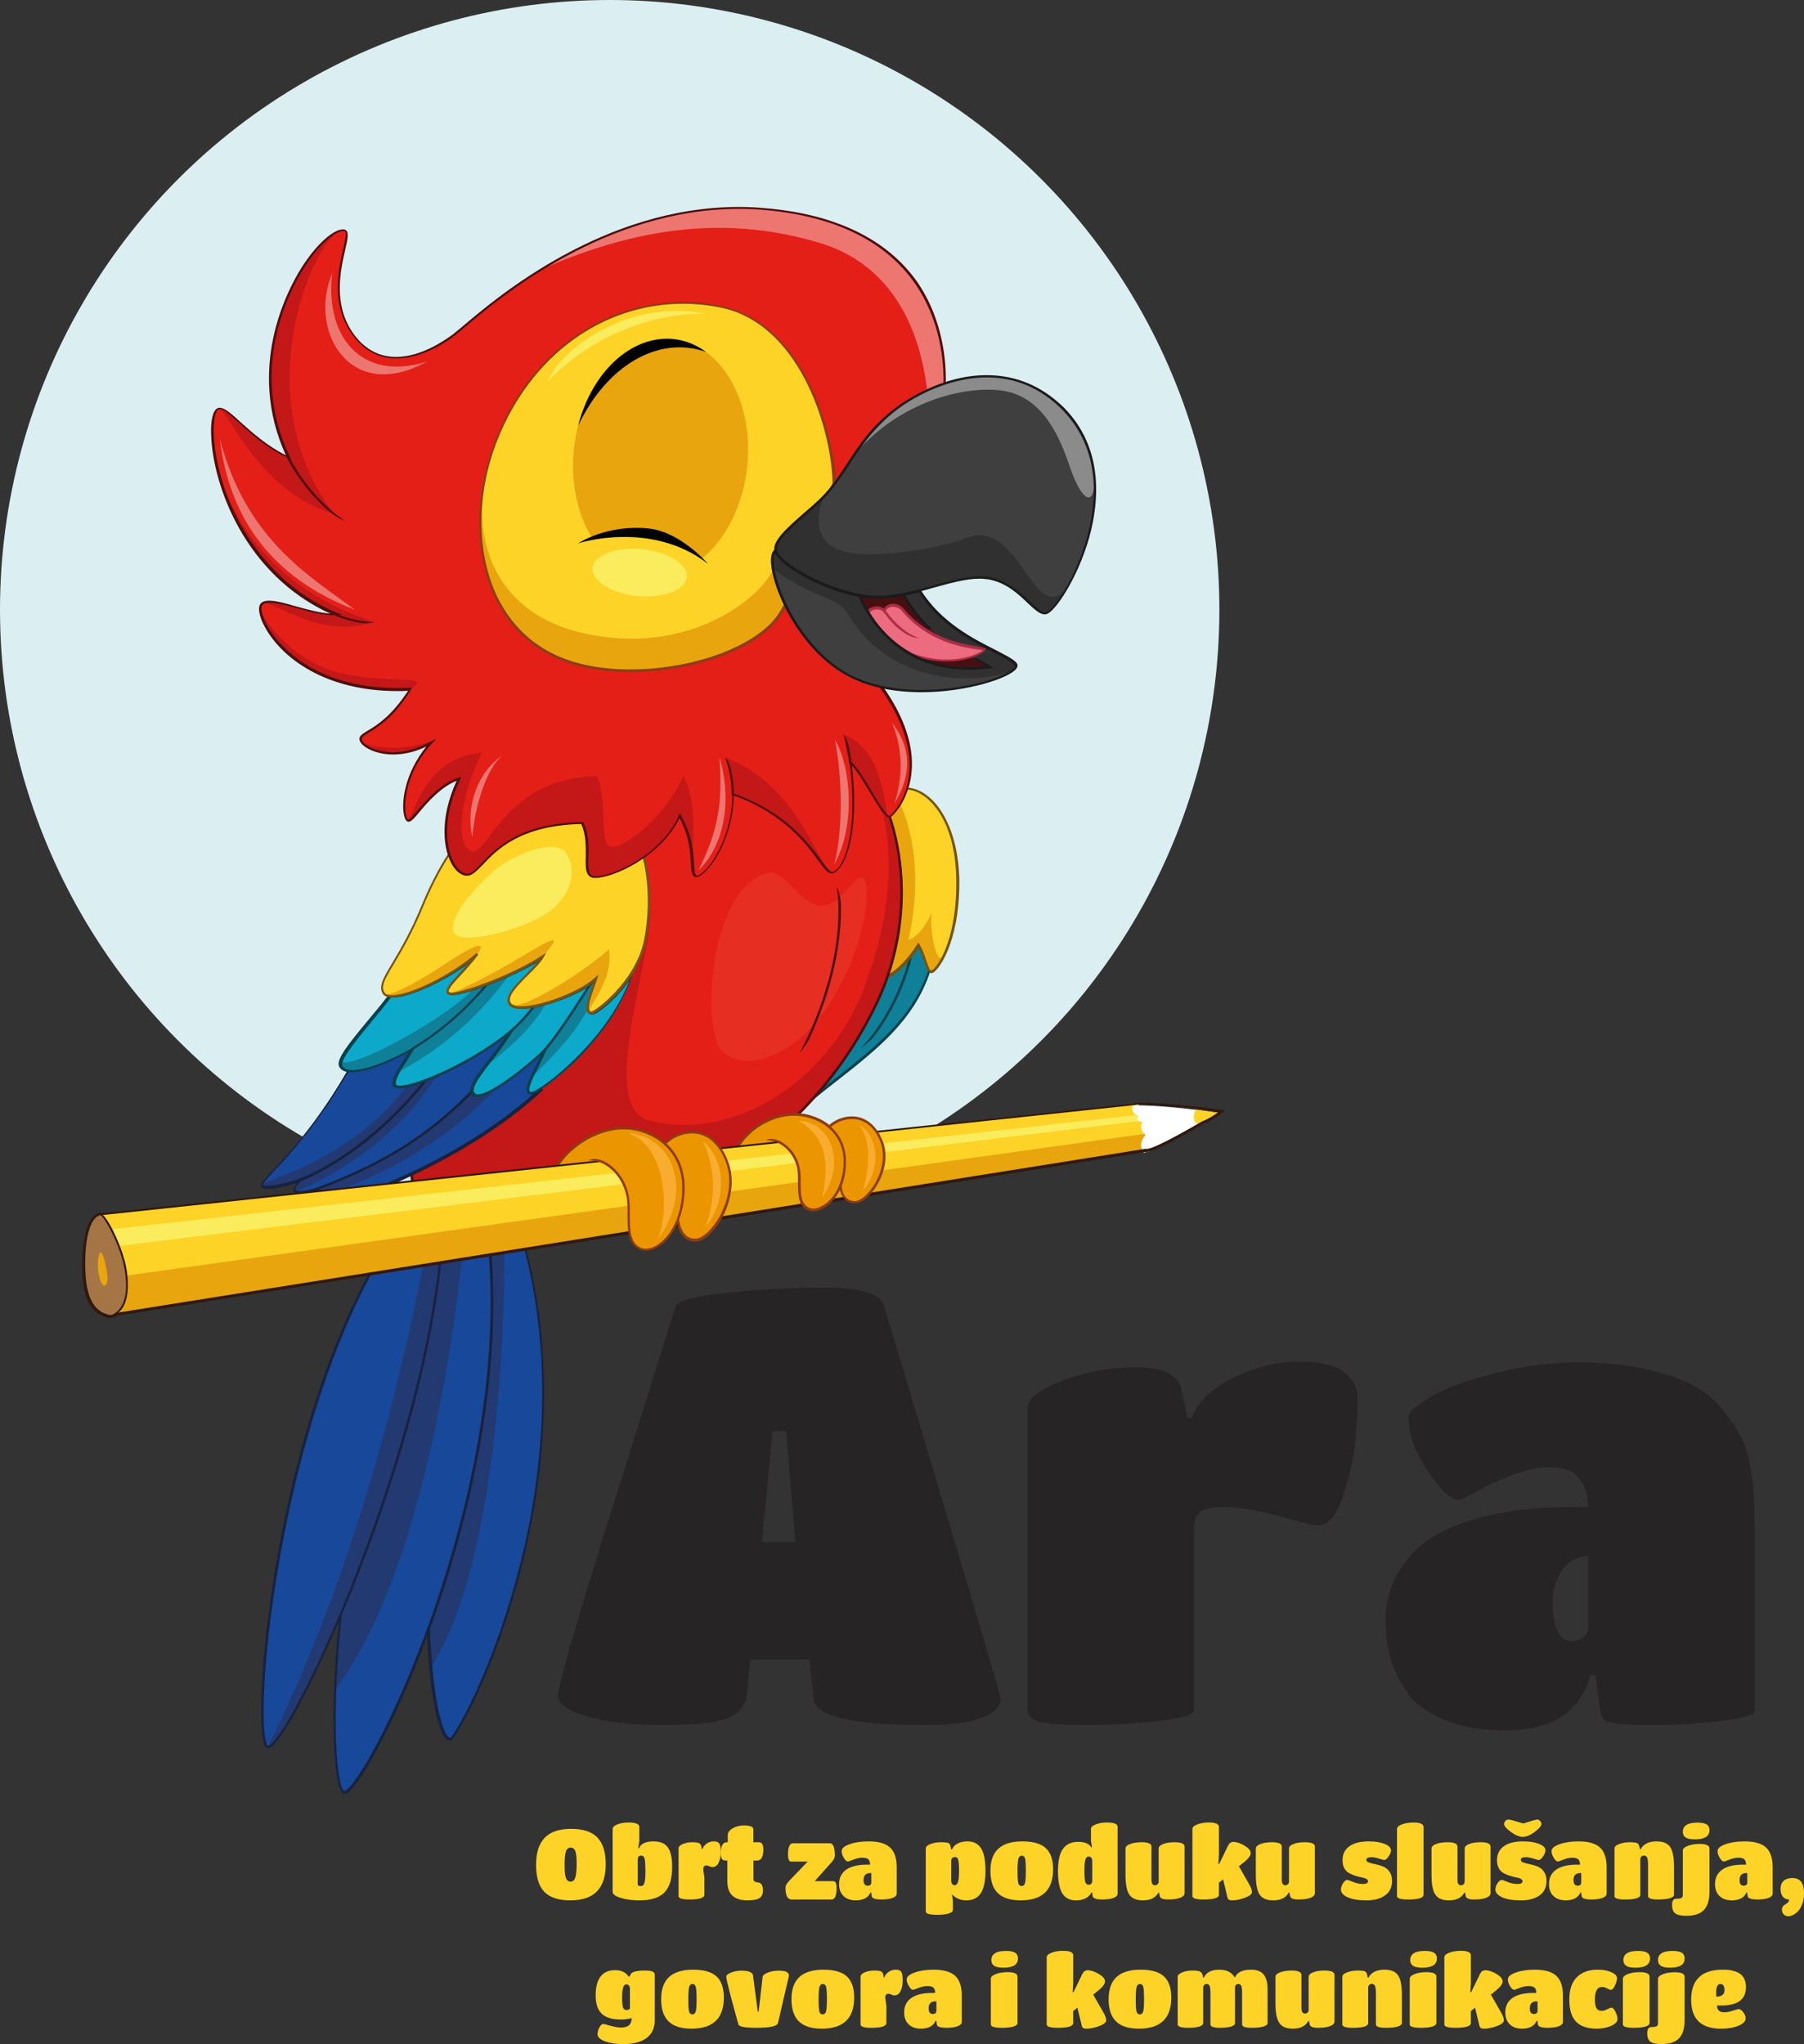 <?xml version="1.0" encoding="UTF-8" standalone="no"?>
<!-- Generator: Adobe Illustrator 27.8.1, SVG Export Plug-In . SVG Version: 6.00 Build 0)  -->

<svg
   version="1.1"
   id="Layer_1"
   x="0px"
   y="0px"
   viewBox="0 0 475.194 538.328"
   xml:space="preserve"
   sodipodi:docname="ARA_logo_2.svg"
   width="475.194"
   height="538.328"
   inkscape:version="1.2.2 (732a01da63, 2022-12-09)"
   xmlns:inkscape="http://www.inkscape.org/namespaces/inkscape"
   xmlns:sodipodi="http://sodipodi.sourceforge.net/DTD/sodipodi-0.dtd"
   xmlns="http://www.w3.org/2000/svg"
   xmlns:svg="http://www.w3.org/2000/svg"><rect x="0" y="0" width="475.194" height="538.328" fill="#333333" stroke="none"/><defs
   id="defs319">
	
	
	
	
	
	
	
	
	
	
	
	
	
	
	
	
	
	
	
	
	
	
	
	
	
	
	
	
	
	
	
	
	
	
	
	
	
	
	
	
	
	
	
	
	
	
	
	
	
	
	
	
	
	
	
	
	
	
	
	
	
	
	
	
	
	
	
	
	
	
	
	
	
	
	
	
	
	
	
	
	
	
	
	
	
	
	
	
	
	
	
	
	
	
	
	
	
	
	
</defs><sodipodi:namedview
   id="namedview317"
   pagecolor="#ffffff"
   bordercolor="#000000"
   borderopacity="0.25"
   inkscape:showpageshadow="2"
   inkscape:pageopacity="0.0"
   inkscape:pagecheckerboard="0"
   inkscape:deskcolor="#d1d1d1"
   showgrid="false"
   inkscape:zoom="1"
   inkscape:cx="238"
   inkscape:cy="269.5"
   inkscape:window-width="1920"
   inkscape:window-height="991"
   inkscape:window-x="-9"
   inkscape:window-y="-9"
   inkscape:window-maximized="1"
   inkscape:current-layer="Layer_1" />
<style
   type="text/css"
   id="style2">
	.st0{fill:#745412;}
	.st1{fill:#1B1B1B;}
	.st2{fill:#F0889E;}
	.st3{fill:#DBEEF1;}
	.st4{fill:#108098;}
	.st5{fill:#08404C;}
	.st6{fill:#E8A50E;}
	.st7{fill:#FDD327;}
	.st8{fill:#223971;}
	.st9{fill:#184899;}
	.st10{fill:#18223C;}
	.st11{fill:#C31718;}
	.st12{fill:#E41F17;}
	.st13{fill:#E62E22;}
	.st14{fill:#4C0F0E;}
	.st15{fill:#0CA9CB;}
	.st16{fill:#EB9600;}
	.st17{fill:#8D3C14;}
	.st18{fill:#EE7671;}
	.st19{fill:#303031;}
	.st20{fill:#3F3F3F;}
	.st21{fill:#480F11;}
	.st22{fill:#ED6B7E;}
	.st23{fill:#AB2E42;}
	.st24{fill:#8B8B8C;}
	.st25{fill:#FFFFFF;}
	.st26{fill:#010202;}
	.st27{fill:#FAEC5C;}
	.st28{fill:#A57546;}
	.st29{fill:#2F190E;}
	.st30{fill:#262425;}
	.st31{fill:#F8AC30;}
</style>
<g
   id="g3668"><g
     aria-label="Obrt za poduku slušanja,
govora i komunikacije"
     id="text688"
     style="font-size:26px;font-family:'Chalkboard SE';-inkscape-font-specification:'Chalkboard SE';fill:#fdd327;stroke-width:1.002"><path
       d="m 150.296,495.536 q 0.876,0 1.231,-1.028 0.355,-1.016 0.368,-3.529 0.013,-2.514 -0.343,-3.453 -0.355,-0.939 -1.244,-0.952 -0.889,0 -1.244,1.028 -0.355,1.016 -0.343,3.504 -0.013,2.488 0.343,3.453 0.355,0.965 1.231,0.978 z m 6.957,2.552 q -2.298,2.387 -7.021,2.387 -4.723,0 -6.881,-2.285 -2.146,-2.285 -2.146,-7.033 -0.013,-4.748 2.247,-7.135 2.26,-2.387 6.982,-2.387 4.723,0 6.919,2.285 2.209,2.285 2.209,7.033 0,4.748 -2.311,7.135 z"
       style="font-family:Kardia-Fat;-inkscape-font-specification:Kardia-Fat;text-align:center;text-anchor:middle"
       id="path3432" /><path
       d="m 167.98,496.298 q 0,0.406 0.876,0.406 0.406,-0.013 0.635,-0.292 0.52,-0.647 0.52,-3.402 0,-2.768 -0.229,-3.555 -0.229,-0.787 -0.863,-0.774 -0.939,0 -0.939,1.041 z m 4.189,-11.362 q 2.603,0 3.745,1.574 1.143,1.574 1.143,5.104 0,4.685 -2.044,6.779 -2.044,2.095 -6.589,2.082 -2.831,0 -4.938,-0.66 -2.107,-0.66 -2.107,-1.574 V 481.635 q 0,-0.343 0.406,-0.711 0.406,-0.355 1.422,-0.66 1.016,-0.305 2.412,-0.292 2.78,0 2.78,1.143 v 3.771 l -0.292,1.866 h 0.216 q 0.724,-1.815 3.847,-1.815 z"
       style="font-family:Kardia-Fat;-inkscape-font-specification:Kardia-Fat;text-align:center;text-anchor:middle"
       id="path3434" /><path
       d="m 185.55,498.977 q 0,1.27 -3.948,1.27 -2.856,0 -2.856,-0.889 v -12.556 q 0,-0.698 1.117,-1.168 1.117,-0.47 2.463,-0.47 1.346,0 1.803,0.229 0.47,0.229 0.571,0.736 l 0.178,0.889 h 0.102 q 0.343,-0.939 1.181,-1.511 0.838,-0.571 1.879,-0.571 1.041,0 1.422,0.559 0.381,0.559 0.381,2.272 0,1.714 -0.571,2.831 -0.571,1.117 -1.612,1.117 -0.381,0 -0.838,-0.229 -0.876,-0.444 -1.333,0.025 -0.241,0.254 -0.241,0.673 0,0.419 0.305,2.184 z"
       style="font-family:Kardia-Fat;-inkscape-font-specification:Kardia-Fat;text-align:center;text-anchor:middle"
       id="path3436" /><path
       d="m 198.474,489.976 v 4.938 q 0,0.724 1.168,0.838 1.32,0.102 1.333,2.082 0,1.422 -0.901,2.031 -0.901,0.609 -3.212,0.609 -5.281,0 -5.281,-5.065 v -5.434 h -0.597 q -1.143,0 -1.143,-1.866 0,-1.384 0.406,-2.158 0.406,-0.774 1.13,-0.787 h 0.33 v -1.917 q -0.013,-0.978 1.282,-1.739 1.295,-0.762 2.983,-0.762 2.336,0 2.476,0.939 v 3.479 h 1.485 q 1.143,0 1.143,1.904 0,1.384 -0.406,2.146 -0.406,0.762 -1.13,0.762 z"
       style="font-family:Kardia-Fat;-inkscape-font-specification:Kardia-Fat;text-align:center;text-anchor:middle"
       id="path3438" /><path
       d="m 219.498,495.41 q 0.889,0 0.876,1.904 -0.013,1.384 -0.343,2.158 -0.33,0.774 -0.927,0.774 h -10.588 q -1.612,0 -1.612,-3.123 0,-0.774 1.016,-1.841 l 4.837,-5.015 h -4.316 q -0.889,0 -0.876,-1.904 0,-1.384 0.33,-2.158 0.343,-0.774 0.939,-0.774 h 9.775 q 1.295,0 1.295,3.25 0,0.724 -0.774,1.663 l -4.52,5.065 z"
       style="font-family:Kardia-Fat;-inkscape-font-specification:Kardia-Fat;text-align:center;text-anchor:middle"
       id="path3440" /><path
       d="m 229.514,493.277 h -0.229 q -1.815,0 -1.815,1.854 0,1.485 1.117,1.473 0.939,0 0.927,-0.927 z m -4.05,7.198 q -2.082,0 -3.263,-1.143 -1.181,-1.143 -1.181,-3.136 0,-2.476 1.866,-3.796 1.866,-1.32 5.408,-1.333 h 0.889 q 0,-0.99 -0.457,-1.409 -0.457,-0.406 -1.562,-0.406 -1.104,0 -2.374,0.495 -1.27,0.495 -1.435,0.495 -0.495,0 -1.079,-0.952 -0.584,-0.952 -0.584,-1.79 0,-1.066 2.095,-1.815 2.095,-0.749 5.027,-0.749 3.897,0 5.649,1.625 1.752,1.625 1.739,5.23 v 6.919 q 0,0.698 -1.079,1.117 -1.079,0.419 -2.907,0.419 -2.501,0 -2.59,-0.889 l -0.14,-0.952 h -0.203 q -0.394,1.003 -1.396,1.536 -1.003,0.533 -2.425,0.533 z"
       style="font-family:Kardia-Fat;-inkscape-font-specification:Kardia-Fat;text-align:center;text-anchor:middle"
       id="path3442" /><path
       d="m 250.563,490.077 v 5.205 q 0,0.546 0.254,0.876 0.254,0.33 0.686,0.317 0.597,0 0.863,-0.914 0.254,-0.901 0.254,-2.983 0,-2.082 -0.216,-2.793 -0.216,-0.711 -0.774,-0.711 -1.066,0 -1.066,1.003 z m 0.444,12.924 q 0,0.597 -1.13,0.939 -1.13,0.343 -3.085,0.33 -2.933,0 -2.933,-0.876 v -16.593 q 0,-0.698 1.244,-1.168 1.244,-0.47 2.717,-0.47 1.473,0 1.955,0.203 0.482,0.203 0.584,0.762 l 0.178,0.889 h 0.267 q 0.368,-0.965 1.46,-1.523 1.104,-0.559 2.564,-0.559 2.45,0 3.605,1.841 1.155,1.841 1.155,5.865 0,4.024 -1.219,5.929 -1.219,1.904 -3.847,1.904 -2.209,0 -3.694,-1.523 l -0.076,0.051 0.254,1.447 z"
       style="font-family:Kardia-Fat;-inkscape-font-specification:Kardia-Fat;text-align:center;text-anchor:middle"
       id="path3444" /><path
       d="m 269.111,496.704 q 0.66,0 0.889,-0.762 0.216,-0.762 0.216,-3.237 0,-2.476 -0.203,-3.237 -0.203,-0.762 -0.863,-0.762 -0.66,0 -0.889,0.787 -0.229,0.787 -0.229,3.263 0,2.476 0.203,3.212 0.203,0.736 0.876,0.736 z m -0.241,3.771 q -4.05,0 -6.018,-1.904 -1.968,-1.904 -1.968,-5.84 0,-3.948 2.095,-5.878 2.095,-1.917 6.335,-1.917 4.228,0 6.157,1.777 1.93,1.777 1.93,5.573 0,8.188 -8.531,8.188 z"
       style="font-family:Kardia-Fat;-inkscape-font-specification:Kardia-Fat;text-align:center;text-anchor:middle"
       id="path3446" /><path
       d="m 287.71,495.333 v -5.205 q 0,-0.546 -0.254,-0.876 -0.254,-0.33 -0.635,-0.317 -0.394,-0.013 -0.622,0.241 -0.546,0.597 -0.546,3.187 0,2.577 0.229,3.288 0.229,0.711 0.914,0.698 0.406,0.013 0.66,-0.267 0.254,-0.279 0.254,-0.749 z m -4.266,5.142 q -2.476,0 -3.618,-1.841 -1.143,-1.841 -1.143,-5.853 -0.013,-4.012 1.308,-5.865 1.32,-1.854 3.974,-1.854 2.653,0 3.479,1.435 h 0.216 l -0.292,-1.612 v -3.25 q -0.013,-0.66 1.257,-1.168 1.27,-0.508 3.06,-0.495 2.704,0 2.704,1.143 v 17.596 q 0,0.698 -1.079,1.117 -1.079,0.419 -2.895,0.419 -2.501,0 -2.603,-0.889 l -0.127,-0.952 h -0.216 q -0.394,0.952 -1.485,1.511 -1.092,0.559 -2.539,0.559 z"
       style="font-family:Kardia-Fat;-inkscape-font-specification:Kardia-Fat;text-align:center;text-anchor:middle"
       id="path3448" /><path
       d="m 296.469,493.721 v -6.894 q 0,-0.724 1.206,-1.193 1.206,-0.47 3.06,-0.47 2.577,0 2.577,1.143 v 8.734 q 0,1.46 0.927,1.46 0.419,-0.013 0.698,-0.292 0.279,-0.279 0.267,-0.724 v -8.658 q 0,-0.724 1.181,-1.193 1.181,-0.47 3.009,-0.47 2.628,0 2.628,1.143 v 12.276 q 0,0.749 -1.13,1.206 -1.13,0.457 -3.187,0.457 -2.057,0 -2.209,-0.889 l -0.19,-0.927 h -0.178 q -1.092,2.057 -4.088,2.044 -2.539,0 -3.555,-1.498 -1.016,-1.498 -1.016,-5.256 z"
       style="font-family:Kardia-Fat;-inkscape-font-specification:Kardia-Fat;text-align:center;text-anchor:middle"
       id="path3450" /><path
       d="m 329.769,498.291 q 0.013,0.812 -1.841,1.498 -1.854,0.686 -3.44,0.686 -0.99,0 -1.143,-0.724 l -1.168,-4.812 -1.092,0.889 v 3.148 q 0,1.27 -4.062,1.27 -2.933,0 -2.933,-0.889 v -17.672 q 0,-0.711 1.295,-1.219 1.295,-0.508 3.098,-0.495 2.603,0 2.603,1.193 v 7.3 l -0.152,2.399 h 0.229 l 2.285,-4.735 q 0.495,-1.041 1.409,-1.041 1.346,0 2.971,0.978 1.625,0.978 1.625,1.942 0,0.965 -1.612,2.285 l -1.498,1.219 2.704,4.71 q 0.724,1.257 0.724,2.069 z"
       style="font-family:Kardia-Fat;-inkscape-font-specification:Kardia-Fat;text-align:center;text-anchor:middle"
       id="path3452" /><path
       d="m 330.798,493.721 v -6.894 q 0,-0.724 1.206,-1.193 1.206,-0.47 3.06,-0.47 2.577,0 2.577,1.143 v 8.734 q 0,1.46 0.927,1.46 0.419,-0.013 0.698,-0.292 0.279,-0.279 0.267,-0.724 v -8.658 q 0,-0.724 1.181,-1.193 1.181,-0.47 3.009,-0.47 2.628,0 2.628,1.143 v 12.276 q 0,0.749 -1.13,1.206 -1.13,0.457 -3.187,0.457 -2.057,0 -2.209,-0.889 l -0.19,-0.927 h -0.178 q -1.092,2.057 -4.088,2.044 -2.539,0 -3.555,-1.498 -1.016,-1.498 -1.016,-5.256 z"
       style="font-family:Kardia-Fat;-inkscape-font-specification:Kardia-Fat;text-align:center;text-anchor:middle"
       id="path3454" /><path
       d="m 353.636,489.951 q -0.013,-2.425 1.79,-3.72 1.803,-1.295 5.129,-1.295 2.501,0 4.177,0.673 1.676,0.673 1.676,1.688 0,0.698 -0.647,1.625 -0.647,0.927 -1.143,0.927 -0.127,0 -1.346,-0.368 -1.219,-0.368 -2.019,-0.368 -1.346,0 -1.346,0.711 0,0.444 0.698,0.686 0.698,0.241 1.701,0.444 1.003,0.203 1.993,0.597 0.99,0.368 1.688,1.333 0.698,0.965 0.698,2.476 0,2.476 -1.828,3.796 -1.828,1.32 -4.938,1.32 -3.11,0 -4.9,-0.8 -1.79,-0.8 -1.803,-2.057 0,-0.8 0.559,-1.663 0.559,-0.863 1.092,-0.863 0.279,0 1.574,0.533 1.295,0.533 2.603,0.533 1.308,0 1.308,-0.724 0,-0.724 -1.688,-1.016 -1.688,-0.292 -3.288,-1.117 -0.749,-0.394 -1.244,-1.257 -0.495,-0.863 -0.495,-2.095 z"
       style="font-family:Kardia-Fat;-inkscape-font-specification:Kardia-Fat;text-align:center;text-anchor:middle"
       id="path3456" /><path
       d="m 374.977,481.165 v 17.812 q 0,1.27 -4.062,1.27 -2.933,0 -2.933,-0.889 v -17.672 q 0,-0.711 1.295,-1.219 1.295,-0.508 3.098,-0.495 2.603,0 2.603,1.193 z"
       style="font-family:Kardia-Fat;-inkscape-font-specification:Kardia-Fat;text-align:center;text-anchor:middle"
       id="path3458" /><path
       d="m 377.072,493.721 v -6.894 q 0,-0.724 1.206,-1.193 1.206,-0.47 3.06,-0.47 2.577,0 2.577,1.143 v 8.734 q 0,1.46 0.927,1.46 0.419,-0.013 0.698,-0.292 0.279,-0.279 0.267,-0.724 v -8.658 q 0,-0.724 1.181,-1.193 1.181,-0.47 3.009,-0.47 2.628,0 2.628,1.143 v 12.276 q 0,0.749 -1.13,1.206 -1.13,0.457 -3.187,0.457 -2.057,0 -2.209,-0.889 l -0.19,-0.927 h -0.178 q -1.092,2.057 -4.088,2.044 -2.539,0 -3.555,-1.498 -1.016,-1.498 -1.016,-5.256 z"
       style="font-family:Kardia-Fat;-inkscape-font-specification:Kardia-Fat;text-align:center;text-anchor:middle"
       id="path3460" /><path
       d="m 394.325,489.951 q -0.013,-2.425 1.79,-3.72 1.803,-1.295 5.129,-1.295 2.501,0 4.177,0.673 1.676,0.673 1.676,1.688 0,0.698 -0.647,1.625 -0.647,0.927 -1.143,0.927 -0.127,0 -1.346,-0.368 -1.219,-0.368 -2.019,-0.368 -1.346,0 -1.346,0.711 0,0.444 0.698,0.686 0.698,0.241 1.701,0.444 1.003,0.203 1.993,0.597 0.99,0.368 1.688,1.333 0.698,0.965 0.698,2.476 0,2.476 -1.828,3.796 -1.828,1.32 -4.938,1.32 -3.11,0 -4.9,-0.8 -1.79,-0.8 -1.803,-2.057 0,-0.8 0.559,-1.663 0.559,-0.863 1.092,-0.863 0.279,0 1.574,0.533 1.295,0.533 2.603,0.533 1.308,0 1.308,-0.724 0,-0.724 -1.688,-1.016 -1.688,-0.292 -3.288,-1.117 -0.749,-0.394 -1.244,-1.257 -0.495,-0.863 -0.495,-2.095 z m 9.953,-7.516 q -1.752,1.308 -3.136,1.308 -1.384,0 -3.174,-1.295 -1.79,-1.295 -1.79,-2.095 -0.013,-0.343 0.317,-0.749 0.33,-0.406 0.889,-0.419 0.559,0 3.859,1.041 3.275,-1.041 3.682,-1.041 0.406,0 0.762,0.394 0.355,0.394 0.343,0.749 0,0.8 -1.752,2.107 z"
       style="font-family:Kardia-Fat;-inkscape-font-specification:Kardia-Fat;text-align:center;text-anchor:middle"
       id="path3462" /><path
       d="m 416.516,493.277 h -0.229 q -1.815,0 -1.815,1.854 0,1.485 1.117,1.473 0.939,0 0.927,-0.927 z m -4.05,7.198 q -2.082,0 -3.263,-1.143 -1.181,-1.143 -1.181,-3.136 0,-2.476 1.866,-3.796 1.866,-1.32 5.408,-1.333 h 0.889 q 0,-0.99 -0.457,-1.409 -0.457,-0.406 -1.562,-0.406 -1.104,0 -2.374,0.495 -1.27,0.495 -1.435,0.495 -0.495,0 -1.079,-0.952 -0.584,-0.952 -0.584,-1.79 0,-1.066 2.095,-1.815 2.095,-0.749 5.027,-0.749 3.897,0 5.649,1.625 1.752,1.625 1.739,5.23 v 6.919 q 0,0.698 -1.079,1.117 -1.079,0.419 -2.907,0.419 -2.501,0 -2.59,-0.889 l -0.14,-0.952 h -0.203 q -0.394,1.003 -1.396,1.536 -1.003,0.533 -2.425,0.533 z"
       style="font-family:Kardia-Fat;-inkscape-font-specification:Kardia-Fat;text-align:center;text-anchor:middle"
       id="path3464" /><path
       d="m 440.955,491.614 v 7.363 q 0,0.609 -1.13,0.939 -1.13,0.33 -3.034,0.33 -2.679,0 -2.679,-0.889 v -8.188 q 0,-1.511 -0.254,-1.993 -0.254,-0.482 -0.762,-0.495 -0.508,-0.013 -0.749,0.267 -0.254,0.279 -0.267,0.686 v 9.344 q 0,1.27 -3.948,1.27 -2.856,0 -2.856,-0.889 v -12.556 q 0,-0.698 1.244,-1.168 1.244,-0.47 2.717,-0.47 1.473,0 1.942,0.203 0.47,0.203 0.597,0.762 l 0.203,0.889 h 0.19 q 1.117,-2.082 4.177,-2.082 2.577,0 3.593,1.473 1.016,1.473 1.016,5.205 z"
       style="font-family:Kardia-Fat;-inkscape-font-specification:Kardia-Fat;text-align:center;text-anchor:middle"
       id="path3466" /><path
       d="m 450.298,486.802 v 11.362 q 0,3.326 -1.473,4.85 -1.473,1.523 -4.634,1.523 -2.031,0 -2.895,-0.622 -0.863,-0.622 -0.851,-2.247 0,-1.625 1.117,-1.625 1.041,0 1.384,-0.229 0.343,-0.229 0.33,-0.952 V 487.323 q 0,-0.698 1.32,-1.206 1.32,-0.508 3.098,-0.508 2.603,0 2.603,1.193 z m 0,-4.812 q 0,2.412 -3.821,2.425 -1.663,0 -2.425,-0.482 -0.762,-0.482 -0.774,-1.523 0,-2.412 3.847,-2.412 1.663,0 2.425,0.47 0.749,0.482 0.749,1.523 z"
       style="font-family:Kardia-Fat;-inkscape-font-specification:Kardia-Fat;text-align:center;text-anchor:middle"
       id="path3468" /><path
       d="m 460.252,493.277 h -0.229 q -1.815,0 -1.815,1.854 0,1.485 1.117,1.473 0.939,0 0.927,-0.927 z m -4.05,7.198 q -2.082,0 -3.263,-1.143 -1.181,-1.143 -1.181,-3.136 0,-2.476 1.866,-3.796 1.866,-1.32 5.408,-1.333 h 0.889 q 0,-0.99 -0.457,-1.409 -0.457,-0.406 -1.562,-0.406 -1.104,0 -2.374,0.495 -1.27,0.495 -1.435,0.495 -0.495,0 -1.079,-0.952 -0.584,-0.952 -0.584,-1.79 0,-1.066 2.095,-1.815 2.095,-0.749 5.027,-0.749 3.897,0 5.649,1.625 1.752,1.625 1.739,5.23 v 6.919 q 0,0.698 -1.079,1.117 -1.079,0.419 -2.907,0.419 -2.501,0 -2.59,-0.889 l -0.14,-0.952 h -0.203 q -0.394,1.003 -1.396,1.536 -1.003,0.533 -2.425,0.533 z"
       style="font-family:Kardia-Fat;-inkscape-font-specification:Kardia-Fat;text-align:center;text-anchor:middle"
       id="path3470" /><path
       d="m 471.271,500.246 q -1.041,0 -1.65,-0.749 -0.609,-0.749 -0.609,-2.069 0,-1.32 0.812,-2.082 0.825,-0.762 2.285,-0.762 3.098,0 3.085,3.948 0.013,1.562 -0.419,2.793 -0.724,2.095 -2.412,2.971 -0.673,0.368 -1.333,0.368 -0.66,0 -1.155,-0.482 -0.495,-0.482 -0.495,-1.117 0,-1.104 0.939,-1.562 0.343,-0.165 0.647,-0.495 0.305,-0.33 0.305,-0.762 z"
       style="font-family:Kardia-Fat;-inkscape-font-specification:Kardia-Fat;text-align:center;text-anchor:middle"
       id="path3472" /><path
       d="m 165.93,528.883 v -5.091 q 0,-0.546 -0.254,-0.876 -0.254,-0.33 -0.66,-0.317 -0.622,-0.013 -0.876,0.825 -0.267,0.838 -0.267,2.742 0,1.904 0.254,2.552 0.254,0.635 0.889,0.635 0.355,0.013 0.635,-0.14 0.279,-0.152 0.279,-0.33 z m 3.897,-9.928 q 1.46,0 2.057,0.254 0.597,0.254 0.597,0.889 v 11.934 q 0,3.047 -2.146,4.672 -2.146,1.625 -6.145,1.625 -2.882,0 -4.837,-0.736 -1.955,-0.736 -1.955,-1.866 0,-0.927 0.508,-1.815 0.508,-0.889 0.978,-0.889 0.229,0 1.917,0.47 1.688,0.47 2.793,0.47 2.806,0 2.806,-2.476 -1.384,0.368 -2.844,0.368 -3.479,0 -5.065,-1.536 -1.587,-1.536 -1.587,-4.812 -0.013,-3.275 1.282,-4.964 1.295,-1.688 3.809,-1.688 2.514,0 3.567,1.688 h 0.267 l 0.279,-0.571 q 0.47,-1.016 3.72,-1.016 z"
       style="font-family:Kardia-Fat;-inkscape-font-specification:Kardia-Fat;text-align:center;text-anchor:middle"
       id="path3474" /><path
       d="m 182.383,530.495 q 0.66,0 0.889,-0.762 0.216,-0.762 0.216,-3.237 0,-2.476 -0.203,-3.237 -0.203,-0.762 -0.863,-0.762 -0.66,0 -0.889,0.787 -0.229,0.787 -0.229,3.263 0,2.476 0.203,3.212 0.203,0.736 0.876,0.736 z m -0.241,3.771 q -4.05,0 -6.018,-1.904 -1.968,-1.904 -1.968,-5.84 0,-3.948 2.095,-5.878 2.095,-1.917 6.335,-1.917 4.228,0 6.157,1.777 1.93,1.777 1.93,5.573 0,8.188 -8.531,8.188 z"
       style="font-family:Kardia-Fat;-inkscape-font-specification:Kardia-Fat;text-align:center;text-anchor:middle"
       id="path3476" /><path
       d="m 205.196,518.981 q 2.628,0 2.615,1.308 0,0.102 -0.076,0.406 l -2.806,12.073 q -0.317,1.27 -5.688,1.27 -4.469,0 -4.735,-0.889 -3.199,-11.438 -3.199,-12.556 0,-0.622 1.282,-1.117 1.282,-0.495 2.704,-0.495 1.422,0 2.196,0.33 0.774,0.33 0.863,0.863 l 1.244,9.598 h 0.241 l 1.041,-9.128 q 0.076,-0.647 1.371,-1.155 1.295,-0.508 2.945,-0.508 z"
       style="font-family:Kardia-Fat;-inkscape-font-specification:Kardia-Fat;text-align:center;text-anchor:middle"
       id="path3478" /><path
       d="m 216.711,530.495 q 0.66,0 0.889,-0.762 0.216,-0.762 0.216,-3.237 0,-2.476 -0.203,-3.237 -0.203,-0.762 -0.863,-0.762 -0.66,0 -0.889,0.787 -0.229,0.787 -0.229,3.263 0,2.476 0.203,3.212 0.203,0.736 0.876,0.736 z m -0.241,3.771 q -4.05,0 -6.018,-1.904 -1.968,-1.904 -1.968,-5.84 0,-3.948 2.095,-5.878 2.095,-1.917 6.335,-1.917 4.228,0 6.157,1.777 1.93,1.777 1.93,5.573 0,8.188 -8.531,8.188 z"
       style="font-family:Kardia-Fat;-inkscape-font-specification:Kardia-Fat;text-align:center;text-anchor:middle"
       id="path3480" /><path
       d="m 233.482,532.768 q 0,1.27 -3.948,1.27 -2.856,0 -2.856,-0.889 v -12.556 q 0,-0.698 1.117,-1.168 1.117,-0.47 2.463,-0.47 1.346,0 1.803,0.229 0.47,0.229 0.571,0.736 l 0.178,0.889 h 0.102 q 0.343,-0.939 1.181,-1.511 0.838,-0.571 1.879,-0.571 1.041,0 1.422,0.559 0.381,0.559 0.381,2.272 0,1.714 -0.571,2.831 -0.571,1.117 -1.612,1.117 -0.381,0 -0.838,-0.229 -0.876,-0.444 -1.333,0.025 -0.241,0.254 -0.241,0.673 0,0.419 0.305,2.184 z"
       style="font-family:Kardia-Fat;-inkscape-font-specification:Kardia-Fat;text-align:center;text-anchor:middle"
       id="path3482" /><path
       d="m 246.659,527.068 h -0.229 q -1.815,0 -1.815,1.854 0,1.485 1.117,1.473 0.939,0 0.927,-0.927 z m -4.05,7.198 q -2.082,0 -3.263,-1.143 -1.181,-1.143 -1.181,-3.136 0,-2.476 1.866,-3.796 1.866,-1.32 5.408,-1.333 h 0.889 q 0,-0.99 -0.457,-1.409 -0.457,-0.406 -1.562,-0.406 -1.104,0 -2.374,0.495 -1.27,0.495 -1.435,0.495 -0.495,0 -1.079,-0.952 -0.584,-0.952 -0.584,-1.79 0,-1.066 2.095,-1.815 2.095,-0.749 5.027,-0.749 3.897,0 5.649,1.625 1.752,1.625 1.739,5.23 v 6.919 q 0,0.698 -1.079,1.117 -1.079,0.419 -2.907,0.419 -2.501,0 -2.59,-0.889 l -0.14,-0.952 h -0.203 q -0.394,1.003 -1.396,1.536 -1.003,0.533 -2.425,0.533 z"
       style="font-family:Kardia-Fat;-inkscape-font-specification:Kardia-Fat;text-align:center;text-anchor:middle"
       id="path3484" /><path
       d="m 268.026,520.568 v 12.2 q 0,0.609 -1.079,0.939 -1.079,0.33 -3.009,0.33 -2.933,0 -2.933,-0.889 v -12.061 q 0,-0.698 1.295,-1.206 1.295,-0.508 3.098,-0.508 2.628,0 2.628,1.193 z m 0.127,-4.786 q 0,2.412 -3.821,2.425 -1.663,0 -2.425,-0.482 -0.762,-0.482 -0.774,-1.523 0,-2.412 3.847,-2.412 1.638,0 2.412,0.47 0.762,0.482 0.762,1.523 z"
       style="font-family:Kardia-Fat;-inkscape-font-specification:Kardia-Fat;text-align:center;text-anchor:middle"
       id="path3486" /><path
       d="m 291.385,532.082 q 0.013,0.812 -1.841,1.498 -1.854,0.686 -3.44,0.686 -0.99,0 -1.143,-0.724 l -1.168,-4.812 -1.092,0.889 v 3.148 q 0,1.27 -4.062,1.27 -2.933,0 -2.933,-0.889 v -17.672 q 0,-0.711 1.295,-1.219 1.295,-0.508 3.098,-0.495 2.603,0 2.603,1.193 v 7.3 l -0.152,2.399 h 0.229 l 2.285,-4.735 q 0.495,-1.041 1.409,-1.041 1.346,0 2.971,0.978 1.625,0.978 1.625,1.942 0,0.965 -1.612,2.285 l -1.498,1.219 2.704,4.71 q 0.724,1.257 0.724,2.069 z"
       style="font-family:Kardia-Fat;-inkscape-font-specification:Kardia-Fat;text-align:center;text-anchor:middle"
       id="path3488" /><path
       d="m 300.246,530.495 q 0.66,0 0.889,-0.762 0.216,-0.762 0.216,-3.237 0,-2.476 -0.203,-3.237 -0.203,-0.762 -0.863,-0.762 -0.66,0 -0.889,0.787 -0.229,0.787 -0.229,3.263 0,2.476 0.203,3.212 0.203,0.736 0.876,0.736 z m -0.241,3.771 q -4.05,0 -6.018,-1.904 -1.968,-1.904 -1.968,-5.84 0,-3.948 2.095,-5.878 2.095,-1.917 6.335,-1.917 4.228,0 6.157,1.777 1.93,1.777 1.93,5.573 0,8.188 -8.531,8.188 z"
       style="font-family:Kardia-Fat;-inkscape-font-specification:Kardia-Fat;text-align:center;text-anchor:middle"
       id="path3490" /><path
       d="m 327.186,533.149 v -8.163 q 0,-1.511 -0.229,-1.993 -0.216,-0.482 -0.698,-0.495 -0.939,0 -0.939,0.952 v 9.318 q 0,0.609 -1.054,0.939 -1.054,0.33 -2.869,0.33 -2.552,0 -2.552,-0.889 v -8.163 q 0,-1.511 -0.229,-1.993 -0.229,-0.482 -0.711,-0.495 -0.47,-0.013 -0.711,0.267 -0.241,0.279 -0.254,0.686 v 9.318 q 0,0.609 -1.041,0.939 -1.041,0.33 -2.856,0.33 -2.831,0 -2.831,-0.889 v -12.556 q 0,-0.647 1.155,-1.143 1.155,-0.495 2.666,-0.495 1.511,0 2.044,0.254 0.533,0.254 0.686,0.889 l 0.152,0.711 h 0.19 q 0.99,-2.082 4.012,-2.082 3.021,0 4.126,2.082 0.965,-2.082 4.291,-2.082 2.311,0 3.339,1.295 1.028,1.295 1.028,3.872 v 8.874 q 0,0.609 -1.117,0.939 -1.117,0.33 -3.047,0.33 -2.552,0 -2.552,-0.889 z"
       style="font-family:Kardia-Fat;-inkscape-font-specification:Kardia-Fat;text-align:center;text-anchor:middle"
       id="path3492" /><path
       d="m 335.971,527.512 v -6.894 q 0,-0.724 1.206,-1.193 1.206,-0.47 3.06,-0.47 2.577,0 2.577,1.143 v 8.734 q 0,1.46 0.927,1.46 0.419,-0.013 0.698,-0.292 0.279,-0.279 0.267,-0.724 v -8.658 q 0,-0.724 1.181,-1.193 1.181,-0.47 3.009,-0.47 2.628,0 2.628,1.143 v 12.276 q 0,0.749 -1.13,1.206 -1.13,0.457 -3.187,0.457 -2.057,0 -2.209,-0.889 l -0.19,-0.927 h -0.178 q -1.092,2.057 -4.088,2.044 -2.539,0 -3.555,-1.498 -1.016,-1.498 -1.016,-5.256 z"
       style="font-family:Kardia-Fat;-inkscape-font-specification:Kardia-Fat;text-align:center;text-anchor:middle"
       id="path3494" /><path
       d="m 369.271,525.405 v 7.363 q 0,0.609 -1.13,0.939 -1.13,0.33 -3.034,0.33 -2.679,0 -2.679,-0.889 v -8.188 q 0,-1.511 -0.254,-1.993 -0.254,-0.482 -0.762,-0.495 -0.508,-0.013 -0.749,0.267 -0.254,0.279 -0.267,0.686 v 9.344 q 0,1.27 -3.948,1.27 -2.856,0 -2.856,-0.889 v -12.556 q 0,-0.698 1.244,-1.168 1.244,-0.47 2.717,-0.47 1.473,0 1.942,0.203 0.47,0.203 0.597,0.762 l 0.203,0.889 h 0.19 q 1.117,-2.082 4.177,-2.082 2.577,0 3.593,1.473 1.016,1.473 1.016,5.205 z"
       style="font-family:Kardia-Fat;-inkscape-font-specification:Kardia-Fat;text-align:center;text-anchor:middle"
       id="path3496" /><path
       d="m 378.361,520.568 v 12.2 q 0,0.609 -1.079,0.939 -1.079,0.33 -3.009,0.33 -2.933,0 -2.933,-0.889 v -12.061 q 0,-0.698 1.295,-1.206 1.295,-0.508 3.098,-0.508 2.628,0 2.628,1.193 z m 0.127,-4.786 q 0,2.412 -3.821,2.425 -1.663,0 -2.425,-0.482 -0.762,-0.482 -0.774,-1.523 0,-2.412 3.847,-2.412 1.638,0 2.412,0.47 0.762,0.482 0.762,1.523 z"
       style="font-family:Kardia-Fat;-inkscape-font-specification:Kardia-Fat;text-align:center;text-anchor:middle"
       id="path3498" /><path
       d="m 396.134,532.082 q 0.013,0.812 -1.841,1.498 -1.854,0.686 -3.44,0.686 -0.99,0 -1.143,-0.724 l -1.168,-4.812 -1.092,0.889 v 3.148 q 0,1.27 -4.062,1.27 -2.933,0 -2.933,-0.889 v -17.672 q 0,-0.711 1.295,-1.219 1.295,-0.508 3.098,-0.495 2.603,0 2.603,1.193 v 7.3 l -0.152,2.399 h 0.229 l 2.285,-4.735 q 0.495,-1.041 1.409,-1.041 1.346,0 2.971,0.978 1.625,0.978 1.625,1.942 0,0.965 -1.612,2.285 l -1.498,1.219 2.704,4.71 q 0.724,1.257 0.724,2.069 z"
       style="font-family:Kardia-Fat;-inkscape-font-specification:Kardia-Fat;text-align:center;text-anchor:middle"
       id="path3500" /><path
       d="m 405.008,527.068 h -0.229 q -1.815,0 -1.815,1.854 0,1.485 1.117,1.473 0.939,0 0.927,-0.927 z m -4.05,7.198 q -2.082,0 -3.263,-1.143 -1.181,-1.143 -1.181,-3.136 0,-2.476 1.866,-3.796 1.866,-1.32 5.408,-1.333 h 0.889 q 0,-0.99 -0.457,-1.409 -0.457,-0.406 -1.562,-0.406 -1.104,0 -2.374,0.495 -1.27,0.495 -1.435,0.495 -0.495,0 -1.079,-0.952 -0.584,-0.952 -0.584,-1.79 0,-1.066 2.095,-1.815 2.095,-0.749 5.027,-0.749 3.897,0 5.649,1.625 1.752,1.625 1.739,5.23 v 6.919 q 0,0.698 -1.079,1.117 -1.079,0.419 -2.907,0.419 -2.501,0 -2.59,-0.889 l -0.14,-0.952 h -0.203 q -0.394,1.003 -1.396,1.536 -1.003,0.533 -2.425,0.533 z"
       style="font-family:Kardia-Fat;-inkscape-font-specification:Kardia-Fat;text-align:center;text-anchor:middle"
       id="path3502" /><path
       d="m 421.931,529.569 q 0.571,0 1.409,-0.419 0.838,-0.419 1.143,-0.419 0.521,0 1.054,1.105 0.533,1.104 0.533,1.892 0,1.041 -1.663,1.79 -1.663,0.749 -3.796,0.749 -3.669,0 -5.459,-1.841 -1.777,-1.841 -1.777,-5.802 0,-3.961 1.993,-5.929 1.993,-1.98 5.497,-1.968 2.107,0 3.593,0.66 1.485,0.66 1.473,1.625 0,0.774 -0.533,1.892 -0.533,1.117 -1.054,1.13 -0.343,0 -1.066,-0.381 -0.724,-0.381 -1.27,-0.381 -1.904,0 -1.892,3.326 0,1.6 0.432,2.285 0.432,0.686 1.384,0.686 z"
       style="font-family:Kardia-Fat;-inkscape-font-specification:Kardia-Fat;text-align:center;text-anchor:middle"
       id="path3504" /><path
       d="m 434.512,520.568 v 12.2 q 0,0.609 -1.079,0.939 -1.079,0.33 -3.009,0.33 -2.933,0 -2.933,-0.889 v -12.061 q 0,-0.698 1.295,-1.206 1.295,-0.508 3.098,-0.508 2.628,0 2.628,1.193 z m 0.127,-4.786 q 0,2.412 -3.821,2.425 -1.663,0 -2.425,-0.482 -0.762,-0.482 -0.774,-1.523 0,-2.412 3.847,-2.412 1.638,0 2.412,0.47 0.762,0.482 0.762,1.523 z"
       style="font-family:Kardia-Fat;-inkscape-font-specification:Kardia-Fat;text-align:center;text-anchor:middle"
       id="path3506" /><path
       d="m 443.754,520.593 v 11.362 q 0,3.326 -1.473,4.85 -1.473,1.523 -4.634,1.523 -2.031,0 -2.895,-0.622 -0.863,-0.622 -0.851,-2.247 0,-1.625 1.117,-1.625 1.041,0 1.384,-0.229 0.343,-0.229 0.33,-0.952 v -11.54 q 0,-0.698 1.32,-1.206 1.32,-0.508 3.098,-0.508 2.603,0 2.603,1.193 z m 0,-4.812 q 0,2.412 -3.821,2.425 -1.663,0 -2.425,-0.482 -0.762,-0.482 -0.774,-1.523 0,-2.412 3.847,-2.412 1.663,0 2.425,0.47 0.749,0.482 0.749,1.523 z"
       style="font-family:Kardia-Fat;-inkscape-font-specification:Kardia-Fat;text-align:center;text-anchor:middle"
       id="path3508" /><path
       d="m 454.253,524.11 q 0,-1.612 -1.092,-1.612 -1.092,0 -1.092,2.209 0,0.889 0.025,1.117 2.158,0 2.158,-1.714 z m -0.825,4.05 h -1.143 q 0,1.79 1.917,1.79 1.003,0 2.298,-0.432 1.295,-0.432 1.473,-0.419 0.571,0 1.219,0.838 0.635,0.851 0.635,1.6 0,1.155 -1.879,1.942 -1.879,0.787 -4.621,0.787 -7.846,0 -7.858,-7.617 0,-7.935 8.354,-7.922 3.085,0 4.583,1.13 1.498,1.13 1.498,3.466 0,4.837 -6.475,4.837 z"
       style="font-family:Kardia-Fat;-inkscape-font-specification:Kardia-Fat;text-align:center;text-anchor:middle"
       id="path3510" /></g><path
     class="st0"
     d="m 110.2,326.3 0.5,0.4 c 2.2,-2.8 3.2,-6.5 3.6,-9.5 0.4,-2.6 -0.3,-4.7 -0.3,-4.7 0.1,0.1 0.3,8.7 -3.8,13.8 z"
     id="path4" /><path
     class="st1"
     d="m 112.9,243.1 c 3.9,3.7 8.2,6.1 12,8.1 l 0.6,-0.4 c -3.7,-2 -7.9,-4.2 -11.8,-7.8 z"
     id="path6" /><path
     class="st2"
     d="m 115.1,245.2 c -6.6,-2.7 -6.4,2.6 -5.3,3.2 9.9,4.6 18.2,1.1 17.8,0.3 -0.3,-0.6 -6,-0.4 -12.5,-3.5 z"
     id="path8" /><circle
     class="st3"
     cx="160.6"
     cy="160.6"
     r="160.6"
     id="circle10" /><path
     class="st4"
     d="m 233.8,257.2 c -0.9,2.5 -1.9,5 -3.1,7.4 -4.6,9.3 -10.1,17.4 -16.2,24.3 12.4,-10.2 25.3,-18.1 30.3,-33.3 -0.8,-1 -1.3,-4 -2.8,-6.7 -2.3,3.7 -5.7,7.3 -8.2,8.3 z"
     id="path12" /><path
     class="st5"
     d="m 244.1,253.1 c -0.4,-1.3 -0.9,-2.8 -1.8,-4.3 l -0.3,-0.5 -0.3,0.5 c -2.4,3.9 -5.7,7.2 -8.1,8.2 l -0.1,0.1 v 0.1 c -0.9,2.5 -1.9,5 -3.1,7.4 -4.3,8.9 -9.8,17 -16.2,24.2 l 0.4,0.5 c 2.1,-1.7 4.2,-3.4 6.3,-5 10.3,-8.1 19.9,-15.7 24.1,-28.4 l 0.1,-0.2 -0.1,-0.1 c -0.3,-0.6 -0.6,-1.5 -0.9,-2.5 z m -23.5,30.5 c -1.2,0.9 -2.3,1.8 -3.5,2.8 5.4,-6.5 10.1,-13.8 13.9,-21.7 1.1,-2.4 2.2,-4.8 3,-7.3 2.4,-1 5.6,-4.2 8,-7.9 0.6,1.3 1.1,2.6 1.5,3.7 0.4,1.1 0.6,1.9 1,2.4 -4.2,12.5 -13.8,20 -23.9,28 z"
     id="path14" /><path
     class="st5"
     d="m 226.7,276.1 c 0,0 2.6,-1.9 3.5,-3.1 7.6,-9.8 10,-20.9 10,-21 l -0.6,-0.1 c -0.1,0.1 -3,13.8 -12.9,24.2 z"
     id="path16" /><path
     class="st6"
     d="m 238.6,207.7 c -2.5,0 -4.6,1.2 -6.1,2.6 5.9,13.5 6.9,30.7 1.3,46.9 2.6,-1 6,-4.6 8.3,-8.3 1.8,3.3 2.2,7.1 3.4,7 1.2,-0.1 7,-7.4 7,-23.5 -0.2,-16.1 -7.7,-24.7 -13.9,-24.7 z"
     id="path18" /><path
     class="st7"
     d="m 238.6,207.7 c -1.2,0 -2.2,0.2 -3.1,0.6 6.5,12 6.7,26.2 3.8,39.3 3.2,-1.3 4.9,-4.8 6.2,-7.3 -0.9,4.1 1.3,16 3.6,10.6 1.7,-3.8 3.4,-9.9 3.4,-18.5 -0.2,-16.1 -7.7,-24.7 -13.9,-24.7 z"
     id="path20" /><path
     class="st0"
     d="m 238.5,207.4 c -2.2,0 -4.3,0.9 -6.2,2.7 l -0.2,0.2 0.1,0.2 c 6.2,14.1 6.6,31.1 1.3,46.7 l -0.2,0.7 0.6,-0.3 c 2.4,-1 5.7,-4.2 8.1,-8 0.6,1.3 1.1,2.6 1.5,3.7 0.6,1.8 1,3 1.9,3 0,0 0,0 0,0 1.5,-0.1 7.3,-7.7 7.3,-23.9 -0.1,-15.6 -7.2,-25 -14.2,-25 z m 6.8,48.2 c -0.4,0 -0.8,-1.3 -1.3,-2.6 -0.4,-1.3 -0.9,-2.8 -1.8,-4.3 l -0.3,-0.5 -0.3,0.5 c -2.2,3.5 -5.1,6.6 -7.4,7.8 5.2,-15.4 4.6,-32.2 -1.4,-46.2 1.7,-1.6 3.6,-2.4 5.7,-2.4 v 0 c 5.6,0 13.4,7.6 13.4,24.4 0.1,16.3 -5.6,23.2 -6.6,23.3 z"
     id="path22" /><path
     class="st8"
     d="m 127.2,325.9 c -21.6,69.2 -14.3,132.4 -8.6,132.1 2.1,-0.1 38,-65.5 19,-132.1 -3.8,0.2 -7.3,0.2 -10.4,0 z"
     id="path24" /><path
     class="st9"
     d="m 132.9,326.1 c 0.1,16.1 -0.7,83.9 -19.4,113 1.1,12 3.2,19.1 5.1,19 2.1,-0.1 38,-65.5 19,-132.1 -1.6,0 -3.2,0.1 -4.7,0.1 z"
     id="path26" /><path
     class="st10"
     d="m 137.8,325.6 h -0.3 c -3.7,0.2 -7.2,0.2 -10.3,0 h -0.3 l -0.1,0.2 c -11.1,35.4 -14,67 -14.5,87.3 -0.6,23.8 2,40.6 4.8,44.4 0.4,0.6 0.9,0.9 1.3,0.9 h 0.1 c 0.2,0 0.5,-0.1 1.2,-1.1 6.2,-8.6 35.7,-69.5 18.1,-131.4 z m -1.9,90.5 c -6.8,25 -16.2,41 -17.3,41.6 v 0.3 -0.3 c -0.2,0 -0.5,-0.2 -0.8,-0.6 -5.3,-7.2 -10.3,-66.7 9.7,-130.8 3,0.2 6.4,0.2 9.9,0 9.7,34.3 4.6,67.8 -1.5,89.8 z"
     id="path28" /><path
     class="st8"
     d="m 117.7,324.1 c 0,0 0,0 0,0 C 84.3,393.4 86,470 90.5,472 c 4.5,2 45.4,-76.5 38.2,-146 -4.6,-0.3 -8.3,-0.9 -11,-1.9 z"
     id="path30" /><path
     class="st9"
     d="m 122.3,325.3 c -1.8,18.9 -9.6,87.2 -34.1,119.8 -0.6,16 0.7,26.2 2.3,26.9 4.5,2 45.4,-76.5 38.2,-146 -2.4,-0.1 -4.5,-0.4 -6.4,-0.7 z"
     id="path32" /><path
     class="st10"
     d="m 129,325.7 h -0.3 c -4.4,-0.2 -8.2,-0.9 -10.8,-1.9 h -0.3 l -0.1,0.2 c -31.6,65.6 -31.7,137 -28,146.9 0.3,0.8 0.6,1.2 1,1.4 0.1,0 0.2,0.1 0.3,0.1 0.5,0 1.2,-0.4 2,-1.4 9.1,-10.1 42.9,-81.3 36.3,-145 z M 92.2,470.5 c -1,1.1 -1.4,1.2 -1.5,1.2 h -0.1 c -0.1,0 -0.3,-0.2 -0.6,-1 -3.6,-9.9 -3.5,-80.8 27.9,-146.2 2.6,1 6.3,1.6 10.5,1.8 6.5,63.4 -27.1,134.1 -36.2,144.2 z"
     id="path34" /><path
     class="st8"
     d="m 110.1,316.2 c -37.5,45.5 -44.6,142.3 -39.7,143.9 4.8,1.6 43.3,-79 46.1,-136.5 -2.9,-1.5 -5,-4.1 -6.4,-7.4 z"
     id="path36" /><path
     class="st9"
     d="M 70.5,460.1 C 98.3,405 110.7,338.8 113.6,321.4 112.2,320 111,318.2 110.2,316.2 72.6,361.7 65.5,458.5 70.5,460.1 Z"
     id="path38" /><path
     class="st10"
     d="m 110.4,316.1 -0.2,-0.5 -0.3,0.4 c -35.6,43.2 -43.8,131.5 -40.4,143 0.2,0.8 0.5,1.3 0.9,1.4 0.1,0 0.2,0 0.2,0 3.2,0 14.5,-22 24.3,-47.1 7.5,-19.4 20.4,-57 22,-89.7 v -0.2 l -0.2,-0.1 c -2.8,-1.4 -4.9,-3.8 -6.3,-7.2 z m -16.1,97 c -11,28.5 -21.4,46.7 -23.7,46.7 v 0 c 0,0 -0.3,-0.1 -0.5,-1 -1.7,-5.6 -0.3,-30.9 5.7,-59.3 5.3,-25 15.5,-59.6 34.3,-82.7 1.4,3.2 3.5,5.5 6.2,6.9 -1.7,32.7 -14.5,70 -22,89.4 z"
     id="path40" /><path
     class="st11"
     d="m 211.5,188.1 c -24.5,-10.5 -55.8,0.5 -80.8,43 -14.1,24 -35.2,84.5 -13,93 17.3,6.6 84.2,-0.4 112.9,-59.5 14.7,-30 4.6,-66.4 -19.1,-76.5 z"
     id="path42" /><path
     class="st12"
     d="m 211.5,188.1 c -15.2,-6.5 -32.9,-4.8 -50.2,7.6 -10.6,7.6 6.5,26.4 9.7,43.7 1.9,10.3 -14.3,52 0,55.7 21.1,5.5 46.8,-9 56.8,-35.4 11.8,-31.2 7.4,-61.5 -16.3,-71.6 z"
     id="path44" /><path
     class="st13"
     d="m 202.2,229.9 c 4.6,-1.2 8.8,9 14.4,8.6 5.6,-0.4 8.7,-8.9 10.8,-7.2 2.1,1.7 1,16.4 -7.8,31.3 -11.7,19.8 -28.4,19.7 -30.9,11.7 -3.5,-11.3 -0.3,-40.8 13.5,-44.4 z"
     id="path46" /><path
     class="st14"
     d="m 211.6,187.8 c -5.8,-2.5 -11.9,-3.7 -18.1,-3.7 -22.9,0 -45.3,16.7 -63.1,46.9 -11.4,19.4 -28.1,64.1 -21,84.4 1.6,4.6 4.4,7.6 8.2,9.1 3.4,1.3 8.7,2 14.8,2 25.5,0 74.9,-13 98.6,-61.7 7.9,-16.2 9,-35.5 3,-51.7 C 229.5,201 221.6,192 211.6,187.8 Z m 18.8,76.7 c -23.6,48.4 -72.7,61.3 -98,61.3 -6,0 -11.2,-0.7 -14.5,-2 -3.6,-1.4 -6.3,-4.3 -7.8,-8.7 -7.1,-20.1 9.6,-64.6 21,-83.8 17.7,-30 39.9,-46.6 62.5,-46.6 6.1,0 12.1,1.2 17.8,3.7 9.8,4.2 17.6,13 22,24.9 5.9,16 4.8,35.1 -3,51.2 z"
     id="path48" /><path
     class="st8"
     d="m 124.9,288.4 c -2.9,-2 6.5,-10.8 9.7,-17 -9.6,8.3 -27.2,16 -30.4,14.8 -2,-0.8 2.1,-6.2 4.3,-9.9 -5.9,3.4 -13.4,6.4 -17,5.8 -12.1,21 -23.2,28.8 -22.7,30.2 0.6,1.4 8.7,-0.8 10.4,-1.6 -4.1,3.7 -0.8,4.2 5,2.1 -2.8,2.4 -6.1,4.9 -5,5.7 2.4,1.7 40.3,-10.3 63.3,-32 -1.6,1 -2.7,1.5 -3,1.3 -1.8,-0.9 1.2,-5.3 4.1,-11.6 -2.3,3 -15.8,14.2 -18.7,12.2 z"
     id="path50" /><path
     class="st9"
     d="m 91.6,282 c -11,19 -21.1,27.2 -22.5,29.6 14.7,-4.8 28.7,-13.2 38.1,-25.5 -1.3,0.3 -2.3,0.3 -2.8,0.1 -2,-0.8 2.1,-6.2 4.3,-9.9 -6,3.4 -13.5,6.4 -17.1,5.7 z"
     id="path52" /><path
     class="st9"
     d="m 78,313.8 c 1,0.4 3.4,0 6.4,-1 19.7,-7.6 30.8,-16 40.1,-25.2 0,-3.6 7.5,-10.9 10.3,-16.1 -5.5,4.7 -13.5,9.3 -20,12.1 -8.4,13.5 -22.2,24.1 -36.8,30.2 z"
     id="path54" /><path
     class="st9"
     d="M 130.5,286.8 C 117.1,301.1 99,311 80,316.6 c -0.8,0.9 -1.2,1.6 -0.7,1.9 2.4,1.7 40.3,-10.3 63.3,-32 -1.6,1 -2.7,1.5 -3,1.3 -1.8,-0.9 1.2,-5.3 4.1,-11.6 -1.6,2 -8.2,7.7 -13.2,10.6 z"
     id="path56" /><path
     class="st10"
     d="m 125.8,288.3 c -0.3,0 -0.5,-0.1 -0.7,-0.2 -0.2,-0.2 -0.3,-0.4 -0.4,-0.6 -0.3,-1.6 2.5,-5.1 5.1,-8.5 1.9,-2.5 3.9,-5.1 5.2,-7.4 l 0.8,-1.5 -1.3,1.1 c -9.1,7.9 -24.7,14.8 -29.2,14.8 -0.3,0 -0.6,0 -0.8,-0.1 -0.2,-0.1 -0.3,-0.2 -0.3,-0.3 -0.3,-1.1 1.4,-3.9 3,-6.3 0.6,-0.9 1.2,-1.9 1.7,-2.8 l 0.6,-1 -1,0.6 c -4.7,2.7 -11.6,5.8 -15.7,5.8 -0.4,0 -0.7,0 -1,-0.1 h -0.2 l -0.1,0.2 c -8.1,14 -15.7,22.1 -19.8,26.4 -2.3,2.5 -3.2,3.4 -2.9,4 0.2,0.5 0.8,0.7 1.8,0.7 2,0 5.5,-0.9 7.6,-1.5 -0.8,0.9 -1,1.5 -0.8,2.1 0.2,0.5 0.8,0.8 1.8,0.8 1,0 2.3,-0.2 3.9,-0.7 -2.6,2.1 -4.1,3.5 -4.1,4.5 0,0.3 0.1,0.5 0.4,0.7 0.2,0.2 0.6,0.2 1.1,0.2 0,0 0,0 0,0 6.1,0 40.9,-11.7 62.6,-32.2 l -0.4,-0.5 c -1.5,1 -2.3,1.3 -2.7,1.3 -1,-0.5 0.3,-3.2 2,-6.6 0.7,-1.4 1.5,-2.9 2.2,-4.6 l 1,-2.2 -1.5,1.8 c -2.5,2.6 -14,12.1 -17.9,12.1 z m 15.4,-7.5 c -2,4.1 -3.3,6.6 -1.7,7.4 0.2,0.1 0.6,0.1 1,-0.1 -21.7,19.3 -54.4,30.3 -60.3,30.3 0,0 0,0 0,0 -0.5,0 -0.7,-0.1 -0.7,-0.1 -0.1,-0.1 -0.1,-0.1 -0.1,-0.2 0,-0.8 2.4,-2.8 4.3,-4.4 l 2.1,-1.8 -1.6,0.6 c -2.2,0.8 -4,1.2 -5.2,1.2 -0.7,0 -1.1,-0.1 -1.2,-0.4 -0.1,-0.2 -0.1,-0.8 1.7,-2.4 l 1.5,-1.4 -1.9,0.8 c -1.3,0.6 -6.3,2 -8.7,2 -0.8,0 -1.1,-0.2 -1.2,-0.3 0,-0.4 1.3,-1.7 2.8,-3.4 4.1,-4.3 11.6,-12.4 19.8,-26.4 0.3,0 0.6,0.1 0.9,0.1 3.9,0 10.3,-2.7 15,-5.3 -0.4,0.6 -0.7,1.2 -1.1,1.8 -1.8,2.8 -3.5,5.5 -3.1,6.9 0.1,0.3 0.3,0.6 0.7,0.7 0.3,0.1 0.6,0.2 1,0.2 4.4,0 18.9,-6.3 28.2,-13.8 -1.2,1.8 -2.7,3.8 -4.2,5.7 -3,3.8 -5.5,7.1 -5.2,9 0.1,0.4 0.3,0.8 0.7,1 0.3,0.2 0.6,0.3 1.1,0.3 v 0 c 3.7,0 13,-7.5 16.8,-11.1 -0.5,1.2 -1,2.2 -1.4,3.1 z"
     id="path58" /><path
     class="st10"
     d="m 79.2,310.4 0.3,0.6 c 11.9,-5.2 23,-14 32.8,-26.2 l -0.5,-0.4 c -9.9,12.1 -20.8,20.8 -32.6,26 z"
     id="path60" /><path
     class="st10"
     d="m 84.2,312.5 0.2,0.6 c 19.8,-7.6 30.4,-15.6 40.2,-25.4 l -0.5,-0.5 c -9.7,9.8 -20.2,17.8 -39.9,25.3 z"
     id="path62" /><path
     class="st4"
     d="m 155.8,266.7 c -2.4,-0.4 0.3,-5.8 1.2,-9 -5.2,4.8 -20.3,9.6 -22.6,6.7 -2.2,-2.9 6.6,-8.8 8.6,-12.5 -7.6,5.1 -23.3,10.8 -24.8,9.7 -1.5,-1.1 3.3,-4.7 7.6,-10.4 -6.5,5.8 -18.7,11.8 -23.2,11.1 -6,7.8 -14,16.1 -13,18.4 1.5,3.6 11.4,-0.2 18.9,-4.4 -2.1,3.7 -6.3,9.1 -4.3,9.9 3.1,1.3 20.7,-6.4 30.4,-14.8 -3.3,6.2 -12.6,15 -9.7,17 2.9,2 16.4,-9.2 18.8,-12.1 -2.9,6.3 -5.8,10.7 -4.1,11.6 1.7,0.8 21.8,-14 27,-32 -4,6.6 -10,10.9 -10.8,10.8 z"
     id="path64" /><path
     class="st15"
     d="m 102.7,262.3 c -4.7,6.1 -10.7,12.5 -12.5,16.1 -3.1,6 25.6,-8.6 34.8,-18.2 -3.4,1.2 -6.1,1.7 -6.7,1.3 -1.5,-1.1 3.3,-4.7 7.6,-10.4 -6.5,5.8 -18.7,11.8 -23.2,11.2 z"
     id="path66" /><path
     class="st15"
     d="m 143.1,251.8 c -2.4,1.6 -5.6,3.3 -8.9,4.8 -7.3,10.5 -17.8,19.7 -29.3,25.7 -1.1,1.9 -1.6,3.5 -0.6,3.9 3,1.2 19.8,-5.8 30.4,-14.8 2.6,-2.4 4.6,-4.5 5.9,-6.6 -2.9,0.5 -5.3,0.5 -6.1,-0.6 -2.2,-2.8 6.6,-8.7 8.6,-12.4 z"
     id="path68" /><path
     class="st15"
     d="m 127.9,280.9 c -2.6,3.5 -4.5,6.5 -3,7.5 2.9,2 16.4,-9.2 18.8,-12.1 0,0 7.4,-9.9 11.7,-17.2 -3,1.9 -7.8,4 -11.6,5.1 -3.6,6.7 -9.7,11.8 -15.9,16.7 z"
     id="path70" /><path
     class="st15"
     d="m 155.8,266.7 c -0.6,-0.1 -0.9,-0.5 -0.9,-1.1 -3.5,6.8 -9.1,12.4 -14.6,17.9 -1.1,2.4 -1.6,4 -0.6,4.5 1.7,0.8 21.8,-14 27,-32 -4.1,6.5 -10.1,10.8 -10.9,10.7 z"
     id="path72" /><path
     class="st5"
     d="m 155.9,266.3 c -0.2,0 -0.4,-0.1 -0.5,-0.3 -0.6,-1 0.4,-3.7 1.2,-6 0.3,-0.8 0.6,-1.6 0.8,-2.3 l 0.3,-1.1 -0.9,0.8 c -3.9,3.6 -14,7.5 -19.4,7.5 -1.4,0 -2.3,-0.3 -2.7,-0.8 -1.3,-1.7 1.9,-4.8 4.6,-7.5 1.7,-1.7 3.3,-3.3 4,-4.6 l 0.7,-1.2 -1.1,0.7 c -7.1,4.8 -20.7,9.8 -23.9,9.8 -0.4,0 -0.5,-0.1 -0.5,-0.1 -0.1,-0.1 -0.1,-0.1 -0.2,-0.2 -0.1,-0.7 1.4,-2.4 3.2,-4.3 1.4,-1.5 3,-3.3 4.6,-5.4 l -0.5,-0.4 c -6.2,5.5 -17.4,11.1 -22.3,11.1 -0.2,0 -0.5,0 -0.7,0 h -0.2 l -0.1,0.1 c -1.6,2.1 -3.4,4.3 -5.1,6.3 -5.4,6.5 -8.7,10.6 -7.9,12.4 0.5,1.1 1.6,1.6 3.3,1.6 3.9,0 10.3,-2.7 15,-5.3 -0.4,0.6 -0.7,1.2 -1.1,1.8 -1.8,2.8 -3.5,5.5 -3.1,6.9 0.1,0.3 0.3,0.6 0.7,0.7 0.3,0.1 0.6,0.2 1,0.2 v 0 c 4.4,0 18.9,-6.3 28.2,-13.8 -1.2,1.8 -2.7,3.8 -4.2,5.7 -3,3.8 -5.5,7.1 -5.2,9 0.1,0.4 0.3,0.8 0.7,1 0.3,0.2 0.6,0.3 1.1,0.3 3.7,0 13,-7.5 16.8,-11.1 -0.5,1 -1,2 -1.4,2.9 -2,4.1 -3.3,6.6 -1.7,7.4 0.1,0 0.2,0.1 0.3,0.1 2.7,0 22,-14.6 27.1,-32.3 l 0.6,-2.3 -1.2,2 c -3.9,6.8 -9.7,10.7 -10.3,10.7 z m -16.1,21.3 c -1,-0.5 0.3,-3.2 2,-6.6 0.7,-1.4 1.5,-2.9 2.2,-4.6 l 1,-2.2 -1.5,1.8 c -2.3,2.7 -13.8,12.2 -17.6,12.2 -0.3,0 -0.5,-0.1 -0.7,-0.2 -0.2,-0.2 -0.3,-0.4 -0.4,-0.6 -0.3,-1.6 2.5,-5.1 5.1,-8.5 1.9,-2.5 3.9,-5.1 5.2,-7.4 l 0.8,-1.5 -1.3,1.1 c -9.1,7.9 -24.7,14.8 -29.2,14.8 v 0 c -0.3,0 -0.6,0 -0.8,-0.1 -0.2,-0.1 -0.3,-0.2 -0.3,-0.3 -0.3,-1.1 1.4,-3.9 3,-6.3 0.6,-0.9 1.2,-1.9 1.7,-2.8 l 0.6,-1 -1,0.6 c -4.7,2.7 -11.6,5.8 -15.7,5.8 -1.5,0 -2.4,-0.4 -2.7,-1.2 -0.6,-1.5 3.7,-6.7 7.8,-11.7 1.7,-2 3.4,-4.1 5,-6.2 0.2,0 0.4,0 0.6,0 4.4,0 13.8,-4.4 20.3,-9.3 -0.9,1.1 -1.9,2.1 -2.7,3 -2.1,2.3 -3.4,3.7 -3.3,4.8 0,0.3 0.2,0.5 0.4,0.7 0.2,0.1 0.5,0.2 0.9,0.2 3.4,0 15.8,-4.7 22.9,-9 -0.8,1 -1.9,2 -3,3.2 -3.1,3.1 -6.3,6.3 -4.7,8.4 0.5,0.7 1.6,1 3.2,1 5.2,0 14.6,-3.5 19,-6.9 -0.1,0.4 -0.3,0.8 -0.4,1.3 -0.9,2.6 -1.9,5.3 -1.2,6.5 0.2,0.3 0.5,0.6 1,0.6 h 0.1 c 1,0 5.8,-3.5 9.7,-9 -6,15.9 -23.6,29.4 -26,29.4 z"
     id="path74" /><path
     class="st5"
     d="m 108.4,276 0.3,0.5 c 9.3,-5.6 16.1,-12.6 20.1,-17.4 l -0.5,-0.4 c -3.9,4.8 -10.7,11.8 -19.9,17.3 z"
     id="path76" /><path
     class="st5"
     d="m 134.5,271.2 0.4,0.5 c 2,-1.8 4.1,-4 6.2,-6.7 l -0.5,-0.4 c -2.1,2.7 -4.1,4.9 -6.1,6.6 z"
     id="path78" /><path
     class="st5"
     d="m 143.5,276.1 0.5,0.4 c 4,-4.9 9.2,-13.1 12,-17.6 l -0.5,-0.3 c -2.8,4.4 -8,12.6 -12,17.5 z"
     id="path80" /><path
     class="st6"
     d="m 157.4,208.8 c -15.2,-7.3 -33.9,0.3 -46.1,29.9 -6.2,15.1 -12.3,19.7 -10.1,22.8 2.2,3.2 17.2,-3.7 24.7,-10.4 -4.3,5.7 -9.1,9.3 -7.6,10.4 1.5,1.1 17.2,-4.7 24.8,-9.7 -2,3.6 -10.8,9.6 -8.6,12.5 2.2,2.9 17.4,-1.9 22.6,-6.7 -1,3.3 -3.6,8.7 -1.2,9 1,0.2 12.1,-8.1 14.2,-19.3 2.7,-14.8 -0.5,-32.6 -12.7,-38.5 z"
     id="path82" /><path
     class="st7"
     d="m 157.4,208.8 c -15.2,-7.3 -33.9,0.3 -46.1,29.9 -6.2,15.1 -12.3,19.7 -10.1,22.8 1.1,1.6 10.1,-3.6 16.9,-8.2 6.4,-4.2 10.3,-5.8 7.8,-2.2 -4.3,5.7 -9.1,9.3 -7.6,10.4 0.6,0.5 9.6,-4 16.1,-7.8 9,-5.2 15.5,-9.7 8.6,-1.9 -2,3.6 -10.8,9.6 -8.6,12.5 2.2,2.9 20.9,-9.5 26,-14.3 1.4,9.2 -7,16.3 -4.7,16.7 1,0.2 12.1,-8.1 14.2,-19.3 2.9,-14.9 -0.3,-32.7 -12.5,-38.6 z"
     id="path84" /><path
     class="st0"
     d="m 157.5,208.5 c -3.6,-1.8 -7.4,-2.6 -11.2,-2.6 -13.9,0 -26.8,11.9 -35.3,32.7 -2.8,6.8 -5.6,11.5 -7.6,14.9 -2.5,4.1 -3.8,6.4 -2.5,8.3 0.4,0.6 1.3,0.9 2.4,0.9 4.4,0 13.8,-4.4 20.3,-9.3 -0.9,1.1 -1.9,2.1 -2.7,3 -2.1,2.3 -3.4,3.7 -3.3,4.8 0,0.3 0.2,0.5 0.4,0.7 0.2,0.1 0.5,0.2 0.9,0.2 3.4,0 15.8,-4.7 22.9,-9 -0.8,1 -1.9,2 -3,3.2 -3.1,3.1 -6.3,6.3 -4.7,8.4 0.5,0.7 1.6,1 3.2,1 5.2,0 14.6,-3.5 19,-6.9 -0.1,0.4 -0.3,0.8 -0.4,1.3 -0.9,2.6 -1.9,5.3 -1.2,6.5 0.2,0.3 0.5,0.6 1,0.6 h 0.1 c 1.3,0 12.4,-8.2 14.5,-19.6 2.8,-14.7 -0.1,-33 -12.8,-39.1 z m 12.2,38.8 c -2.1,11.1 -12.9,19 -13.9,19.1 -0.2,0 -0.4,-0.1 -0.5,-0.3 -0.6,-1 0.4,-3.7 1.2,-6 0.3,-0.8 0.6,-1.6 0.8,-2.3 l 0.3,-1.1 -0.9,0.8 c -3.9,3.6 -14,7.5 -19.4,7.5 -1.4,0 -2.3,-0.3 -2.7,-0.8 -1.3,-1.7 1.9,-4.8 4.6,-7.5 1.7,-1.7 3.3,-3.3 4,-4.6 l 0.7,-1.2 -1.1,0.7 c -7.1,4.8 -20.7,9.8 -23.9,9.8 -0.4,0 -0.5,-0.1 -0.5,-0.1 -0.1,-0.1 -0.1,-0.1 -0.2,-0.2 -0.1,-0.7 1.4,-2.4 3.2,-4.3 1.4,-1.5 3,-3.3 4.6,-5.4 l -0.5,-0.4 c -6.2,5.5 -17.4,11.1 -22.3,11.1 -1,0 -1.6,-0.2 -1.9,-0.7 -1.1,-1.6 0.1,-3.6 2.5,-7.6 2,-3.4 4.8,-8.1 7.6,-14.9 8.4,-20.6 21.1,-32.3 34.7,-32.3 3.7,0 7.4,0.9 10.9,2.6 12.6,5.8 15.4,23.9 12.7,38.1 z"
     id="path86" /><path
     class="st16"
     d="m 166.6,297.3 c -7.7,-1.2 -17.9,3.8 -21.7,13.3 l 35.1,4 c 0.7,-10.2 -5.7,-16.1 -13.4,-17.3 z"
     id="path88" /><path
     class="st17"
     d="m 166.7,297 c -7.5,-1.2 -18.1,3.7 -22,13.5 l 0.6,0.2 c 3.8,-9.6 14.1,-14.3 21.4,-13.2 6.5,1 13.9,6.1 13.1,17 h 0.6 c 0.7,-11.2 -6.9,-16.4 -13.7,-17.5 z"
     id="path90" /><path
     class="st16"
     d="m 211.4,293.7 c -6.4,-1 -14.9,3 -18.1,10.5 l 29.2,3.1 c 0.6,-8.1 -4.7,-12.7 -11.1,-13.6 z"
     id="path92" /><path
     class="st17"
     d="m 211.4,293.3 c -6.3,-0.9 -15.1,2.9 -18.4,10.6 l 0.6,0.3 c 3.2,-7.5 11.7,-11.2 17.7,-10.3 5.4,0.8 11.5,4.8 10.9,13.2 h 0.6 c 0.7,-8.8 -5.7,-12.9 -11.4,-13.8 z"
     id="path94" /><path
     class="st14"
     d="m 220.4,233.5 c 0,0.2 3.7,17.9 -9.8,43.9 0,0 2,-2.5 2.6,-3.8 7.6,-16.4 8.5,-29.2 8.3,-35.6 -0.2,-2.9 -1.1,-4.5 -1.1,-4.5 z"
     id="path96" /><path
     class="st11"
     d="m 201.2,55.1 c -42.8,-3.5 -76.1,28.9 -81.5,33 -5.4,4.2 -18.9,11.6 -27.1,-0.4 -8.2,-12 1.3,-27 -2.1,-27.1 -6.8,-0.2 -29,29.7 -14.6,59.8 -10.2,-4.6 -16,-14 -18.5,-12.8 -4.4,2.1 -0.6,40.9 31.2,54.2 -7,0.3 -17.9,-5.4 -19.8,-2.6 -1.9,2.9 8,23.8 39.3,22.2 -7,11.1 -13.4,11.2 -13.1,13.3 0.3,2.1 8,6.6 18.5,1 -8.5,9.4 -7.5,20 -6.1,20.5 1.4,0.5 6.1,-8.6 13.4,-11 -7.4,15.2 -1.6,25.7 2.4,25.3 4,-0.5 7.1,-13.2 30,-13.6 2.9,5.8 -0.3,13.1 2.7,14.1 3,1 17.9,-4.5 23,-16.1 4.8,8.5 2.4,15 4.2,16 1.8,1 9.7,-8.2 9.9,-21.6 19.8,7 23.5,21.1 26.2,20.6 2.7,-0.5 7.4,-9.1 4.8,-28.9 3.2,2.7 8.8,15.1 10.4,14.3 1.6,-0.8 17.9,-18.2 -14.6,-47.7 23.4,-24.7 28.3,-51.6 29,-65.5 0.6,-14 -4.8,-43.5 -47.6,-47 z"
     id="path98" /><path
     class="st12"
     d="m 201.2,55.1 c -42.8,-3.5 -76.1,28.9 -81.5,33 -5.4,4.2 -18.9,11.6 -27.1,-0.4 -8.2,-12 1.3,-27 -2.1,-27.1 -6.8,-0.2 -26.8,42.9 -2.5,74.8 -21.2,-6.6 -28.1,-29 -30.7,-27.7 -4.4,2.1 -1.5,42.5 41.3,56.1 -15.7,5.1 -28.1,-7.4 -30,-4.5 -1,1.4 6,12.8 18.2,17.1 12.4,4.3 29,0.8 21.1,5.1 -7,11.1 -13.4,11.2 -13.1,13.3 0.3,2.1 12.1,3.6 20,-0.2 -10,8.6 -9,21.1 -7.5,21.6 1.4,0.5 3.5,-16.6 19.6,-18 -7.4,15.2 -6.1,26.5 -2.1,26 4,-0.5 9.5,-19.4 32.4,-19.8 2.9,5.8 0.5,17.5 3.5,18.5 3,1 14.2,-7 19.3,-18.5 4.8,8.5 1.2,25.6 3,26.6 1.7,1 9.6,-8 9.9,-21.2 0,-0.1 0,-6.2 -2,-10.3 19.8,7 25.6,31.1 28.3,30.6 2.7,-0.5 7.2,-8.9 4.9,-28.1 0,-0.3 -0.7,-5.8 -1.9,-8.6 11.8,4.6 10.6,22.8 12.2,22 1.6,-0.8 17.9,-18.2 -14.6,-47.7 23.4,-24.7 28.3,-51.6 29,-65.5 0.6,-14.1 -4.8,-43.6 -47.6,-47.1 z"
     id="path100" /><path
     class="st18"
     d="M 201.2,55.1 C 178,53.2 157.6,61.9 142.9,70.8 170.4,58.7 193.8,57.3 216,64 c 22.2,6.7 31.8,29.8 28.1,63.3 3.3,-10.1 4.4,-19 4.7,-25.2 0.6,-14 -4.8,-43.5 -47.6,-47 z"
     id="path102" /><path
     class="st14"
     d="m 201.2,54.8 c -2.2,-0.2 -4.4,-0.3 -6.5,-0.3 -35.8,0 -63.7,23.7 -72.9,31.5 -1,0.8 -1.8,1.5 -2.3,1.9 -2.4,1.8 -8.6,6.1 -15.2,6.1 -4.6,0 -8.5,-2.2 -11.4,-6.4 -5.2,-7.6 -3.2,-16.4 -2,-21.7 0.6,-2.6 1,-4.3 0.4,-5.1 -0.2,-0.2 -0.5,-0.4 -0.8,-0.4 h -0.1 c -2.7,0 -7.3,4.2 -11.1,10.3 -3.6,5.8 -14.5,26.2 -4,49.2 -5,-2.5 -9,-6.1 -11.9,-8.7 -2.4,-2.2 -4.2,-3.8 -5.5,-3.8 -0.2,0 -0.4,0 -0.6,0.1 -1.2,0.6 -1.8,3 -1.7,6.8 0.4,13.6 9,37.1 31.4,47.3 -2.8,-0.2 -6.1,-1.1 -9,-1.9 -2.7,-0.8 -5.3,-1.5 -7.1,-1.5 -1.2,0 -2,0.3 -2.4,1 -0.6,1 -0.2,3.2 1.2,5.8 4.4,8.2 15.9,17 35,17 0,0 0,0 0,0 0.9,0 1.8,0 2.8,-0.1 -4.3,6.6 -8.2,9.1 -10.6,10.5 -1.5,0.9 -2.4,1.5 -2.2,2.4 0.2,1.6 3.8,3.9 8.9,3.9 2.8,0 5.8,-0.7 8.7,-2.1 -5.8,7.2 -6.7,15 -5.8,18.4 0.2,0.8 0.5,1.2 0.9,1.4 0.7,0.2 1.5,-0.6 3.2,-2.7 2.2,-2.6 5.5,-6.4 9.7,-8.1 -4.7,10.2 -3.5,18.3 -1.1,22.3 1.2,1.9 2.7,2.9 4.1,2.7 1.2,-0.1 2.3,-1.3 3.9,-2.9 3.7,-3.9 9.8,-10.3 25.9,-10.7 1.3,2.8 1.2,5.9 1.2,8.5 -0.1,2.8 -0.1,5 1.6,5.6 0.3,0.1 0.6,0.1 1,0.1 4.4,0 17.1,-5.4 22.1,-15.8 2.6,4.9 2.8,9.1 3,11.9 0.1,1.9 0.2,3.2 1,3.6 0.1,0.1 0.3,0.1 0.4,0.1 v 0 c 2.4,0 9.6,-8.7 9.9,-21.5 13.2,4.8 19.1,12.8 22.3,17.2 1.6,2.2 2.6,3.5 3.6,3.3 3,-0.5 7.4,-9.4 5.2,-28.4 1.4,1.5 3.1,4.4 4.7,7 2.6,4.3 4.1,6.7 5.1,6.7 0.1,0 0.2,0 0.3,-0.1 0.9,-0.5 4.6,-4.3 5.5,-10.9 1.1,-7.7 -1.5,-20.4 -19.7,-37.1 23.6,-25 28.2,-51.7 28.8,-65.5 C 249.3,97 249,84.9 241.5,74.1 233.6,63 220,56.3 201.2,54.8 Z m 47.3,47.3 c -0.6,13.7 -5.2,40.4 -28.9,65.3 l -0.2,0.2 0.2,0.2 c 18.3,16.6 20.8,29.1 19.8,36.7 -0.9,6.7 -4.7,10.2 -5.1,10.4 -0.7,0 -2.9,-3.5 -4.6,-6.4 -1.9,-3.2 -3.9,-6.5 -5.4,-7.8 l -0.6,-0.5 0.1,0.8 c 2.4,19 -1.8,28.1 -4.5,28.6 -0.7,0.1 -1.6,-1.2 -3,-3.1 -3.3,-4.4 -9.4,-12.7 -23,-17.5 l -0.4,-0.1 v 0.4 c -0.2,13.1 -7.5,21.3 -9.3,21.3 -0.1,0 -0.1,0 -0.1,0 -0.5,-0.3 -0.6,-1.5 -0.7,-3.1 -0.2,-3 -0.4,-7.5 -3.4,-12.7 l -0.3,-0.6 -0.3,0.6 c -4.6,10.4 -17.5,16 -21.8,16 -0.3,0 -0.6,0 -0.8,-0.1 -1.3,-0.4 -1.3,-2.5 -1.2,-5 0.1,-2.7 0.1,-6 -1.3,-9 l -0.1,-0.2 h -0.2 c -16.5,0.3 -22.8,6.9 -26.6,10.9 -1.4,1.5 -2.5,2.6 -3.5,2.7 -1.1,0.1 -2.5,-0.8 -3.5,-2.5 -2.4,-3.9 -3.5,-12.1 1.4,-22.3 l 0.3,-0.7 -0.7,0.2 c -4.7,1.5 -8.3,5.7 -10.7,8.5 -1,1.2 -2.1,2.5 -2.6,2.5 0,0 0,0 0,0 -0.1,0 -0.3,-0.2 -0.5,-0.9 -0.6,-2.3 -0.7,-10.8 6.7,-19 l 1.2,-1.3 -1.6,0.8 c -3.3,1.8 -6.7,2.7 -9.8,2.7 -5,0 -8.1,-2.2 -8.2,-3.4 -0.1,-0.5 0.6,-1 1.9,-1.8 2.5,-1.5 6.7,-4.1 11.1,-11.3 l 0.3,-0.5 H 108 c -1.1,0.1 -2.3,0.1 -3.3,0.1 -24.3,0 -33,-13.9 -34.4,-16.6 -1.4,-2.6 -1.7,-4.5 -1.2,-5.2 0.3,-0.4 0.9,-0.7 1.9,-0.7 1.7,0 4.3,0.7 7,1.4 3.5,1 7.5,2.1 10.7,1.9 l 1.4,-0.1 -1.3,-0.5 C 65.6,151.7 56.7,127.8 56.3,114 c -0.1,-4.1 0.6,-5.9 1.3,-6.2 1,-0.5 2.9,1.3 5.4,3.6 3.1,2.8 7.3,6.7 12.9,9.2 l 0.8,0.4 -0.4,-0.8 c -11,-23 0,-43.6 3.6,-49.4 4.1,-6.6 8.5,-10 10.7,-10 v 0 c 0.2,0 0.3,0.1 0.3,0.1 0.4,0.5 0,2.4 -0.5,4.6 -1.2,5.4 -3.3,14.4 2.1,22.2 3,4.4 7,6.7 11.9,6.7 6.8,0 13.2,-4.3 15.6,-6.2 0.5,-0.4 1.3,-1.1 2.3,-1.9 9.1,-7.7 36.9,-31.3 72.5,-31.3 2.2,0 4.3,0.1 6.5,0.3 45.6,3.9 47.6,36.8 47.2,46.8 z"
     id="path104" /><path
     class="st6"
     d="m 190.4,81 c -22.4,-5.1 -48.4,6.6 -59.6,34.8 -9.1,22.9 -4.3,51.6 19.8,58.9 16.9,5.1 42,0.3 52.4,-10 1.8,-1.9 3,-3.7 3.8,-5.5 -3.4,-7 -4.3,-13.2 -2.5,-14.2 -0.7,-3.7 8.4,-9.5 13.4,-15 0.7,-0.8 1.3,-1.6 2,-2.4 -0.2,-13.5 -8.2,-41.8 -29.3,-46.6 z"
     id="path106" /><path
     class="st7"
     d="m 190.4,81 c -22.4,-5.1 -48.4,6.6 -59.6,34.8 -9.1,22.9 -2,45.3 22.6,50.9 27.7,6.4 46.9,-9.1 50.3,-16.8 -0.4,-2.6 -0.2,-4.4 0.7,-4.9 -0.7,-3.7 8.4,-9.5 13.4,-15 0.7,-0.8 1.3,-1.6 2,-2.4 -0.3,-13.5 -8.3,-41.8 -29.4,-46.6 z"
     id="path108" /><path
     class="st17"
     d="m 190.5,80.7 c -3.4,-0.8 -6.9,-1.2 -10.4,-1.2 -21.7,0 -40.7,13.8 -49.5,36.1 -5.8,14.5 -5.8,30.2 -0.1,42 4.1,8.6 11.1,14.5 20.2,17.3 4.6,1.4 9.7,2.1 15.4,2.1 15,0 30,-4.9 37.3,-12.1 1.7,-1.7 3,-3.6 3.9,-5.6 l 0.1,-0.1 -0.1,-0.1 c -3.4,-7.1 -4.1,-12.9 -2.6,-13.8 l 0.2,-0.1 V 145 c -0.4,-2.3 3.6,-5.8 7.5,-9.2 2.1,-1.8 4.2,-3.7 5.8,-5.5 0.6,-0.7 1.3,-1.5 2,-2.4 l 0.1,-0.1 v -0.1 c -0.4,-12.7 -8.1,-42.1 -29.8,-47 z m 27,49.1 c -1.6,1.8 -3.7,3.6 -5.8,5.4 -4.1,3.6 -8,7 -7.7,9.6 -1.8,1.4 -0.8,7.6 2.5,14.4 -0.9,1.8 -2.1,3.6 -3.7,5.2 -7.2,7.1 -22,11.9 -36.8,11.9 -5.6,0 -10.7,-0.7 -15.2,-2.1 -8.9,-2.7 -15.7,-8.6 -19.8,-17 -5.6,-11.7 -5.6,-27.2 0.1,-41.5 8.8,-22 27.5,-35.7 48.9,-35.7 3.5,0 6.9,0.4 10.3,1.1 21.3,4.8 28.9,33.7 29,46.2 -0.6,1.1 -1.2,1.9 -1.8,2.5 z"
     id="path110" /><path
     class="st14"
     d="m 76.2,120.3 -0.6,0.3 c 3.3,6.4 7.6,11 10.8,13.8 2.5,2.2 4.6,2.8 4.6,2.8 -0.1,0.1 -9.1,-5.7 -14.8,-16.9 z"
     id="path112" /><path
     class="st14"
     d="m 88.4,162.2 c 2,0.8 4,1.3 5.7,1.7 2.6,0.5 4.5,0 4.5,0 -0.1,0 -5.1,-0.2 -10,-2.2 z"
     id="path114" /><path
     class="st14"
     d="m 191,199.4 c 0,0 1.8,4.6 1.7,9.9 h 0.6 c 0,-2.4 -0.3,-4.6 -0.7,-6.4 -0.4,-2.2 -1.6,-3.5 -1.6,-3.5 z"
     id="path116" /><path
     class="st14"
     d="m 222.2,193.3 c 0,0 1.1,4.7 1.5,7.8 l 0.6,-0.1 c -0.1,-1.3 -0.4,-2.9 -0.7,-4.3 -0.4,-2 -1.4,-3.4 -1.4,-3.4 z"
     id="path118" /><path
     class="st19"
     d="m 242.2,155.5 c -4.4,1.1 -8.8,2 -12.9,1.7 -10.6,-1 -24.2,-8.5 -24.9,-12.1 -3.6,2.1 3.8,25.1 19.8,33.1 17.7,8.8 44.4,0.3 43.5,-2.9 -1,-3.1 -17.2,-6.5 -25.5,-19.8 z"
     id="path120" /><path
     class="st20"
     d="m 223.9,162.6 c -3.8,-6.4 -7.9,-3.8 -20.2,-12.7 1.3,7.7 8.5,22.2 20.5,28.2 15,7.5 36.4,2.5 42.1,-1.2 -14.8,4.6 -33.3,0.4 -42.4,-14.3 z"
     id="path122" /><path
     class="st1"
     d="m 262.3,171.2 c -5.8,-2.9 -14.5,-7.3 -19.8,-15.9 l -0.1,-0.2 -0.2,0.1 c -3.3,0.9 -7.2,1.7 -10.9,1.7 -0.7,0 -1.3,0 -2,-0.1 -10.7,-1 -23.9,-8.5 -24.6,-11.9 l -0.1,-0.4 -0.4,0.2 c -0.8,0.4 -1.1,1.5 -1.1,3.2 0.2,7.1 7.6,23.8 20.9,30.5 5.2,2.6 11.5,3.9 18.8,3.9 11.8,0 23.1,-3.7 24.9,-6.2 0.3,-0.4 0.4,-0.7 0.3,-1.1 -0.4,-1.1 -2.5,-2.1 -5.7,-3.8 z m 4.9,4.6 c -1.5,2.1 -12,5.9 -24.4,5.9 -7.2,0 -13.4,-1.3 -18.5,-3.8 -12.9,-6.5 -20.3,-23.2 -20.5,-29.9 0,-1.1 0.1,-1.9 0.4,-2.3 1.8,4.1 14.9,11 25,11.9 0.6,0.1 1.3,0.1 2,0.1 3.7,0 7.5,-0.8 10.8,-1.7 5.5,8.6 14.2,13 19.9,15.9 2.9,1.4 5.1,2.6 5.4,3.5 0.1,0.1 0,0.3 -0.1,0.4 z"
     id="path124" /><path
     class="st21"
     d="m 237.9,156.5 c -2.9,0.6 -5.9,0.9 -8.7,0.7 -0.9,-0.1 -1.9,-0.2 -2.9,-0.4 3.1,7.7 12.9,21.6 34.3,18.8 -6.5,-3.9 -16.3,-7.5 -22.7,-19.1 z"
     id="path126" /><path
     class="st22"
     d="m 237.6,160.4 c -0.9,-1 -3.6,-1.9 -4.7,0.5 -1.1,-1.3 -3.9,-0.8 -4.2,0.5 2.4,3.9 6.1,8.1 11.5,11 11.1,4.1 19.3,-0.6 19,-1.3 -0.5,-1 -12.5,0.1 -21.6,-10.7 z"
     id="path128" /><path
     class="st23"
     d="m 257.3,170.2 c -3.7,-0.6 -12.5,-1.9 -19.4,-10 -0.5,-0.6 -1.5,-1.2 -2.7,-1.2 -1,0 -1.8,0.5 -2.4,1.3 -0.5,-0.4 -1.1,-0.6 -1.8,-0.6 -1.1,0 -2.4,0.5 -2.6,1.5 v 0.1 l 0.1,0.1 c 2,3.3 5.7,7.9 11.6,11.1 3,1.1 6.1,1.7 9.2,1.7 5.9,0 9.6,-2.1 10.2,-2.9 0.1,-0.2 0.1,-0.4 0.1,-0.5 -0.3,-0.2 -0.9,-0.3 -2.3,-0.6 z m -8,3.5 c -3,0 -6,-0.6 -8.9,-1.6 -5.7,-3 -9.3,-7.5 -11.3,-10.7 0.2,-0.5 1,-0.9 1.9,-0.9 0.7,0 1.3,0.2 1.7,0.6 l 0.3,0.4 0.2,-0.4 c 0.5,-1.1 1.4,-1.3 2,-1.3 0.9,0 1.8,0.5 2.2,0.9 7,8.4 16,9.7 19.8,10.3 0.7,0.1 1.4,0.2 1.7,0.3 -0.6,0.5 -4.1,2.4 -9.6,2.4 z"
     id="path130" /><path
     class="st23"
     d="m 233.2,160.7 -0.5,0.4 c 1.2,1.7 2.9,3.8 5.1,5.3 2.3,1.7 4.3,1.7 4.3,1.7 -4.1,-1.5 -7.1,-4.9 -8.9,-7.4 z"
     id="path132" /><path
     class="st1"
     d="m 257.3,173.3 c -0.1,0 -0.1,-0.1 -0.2,-0.1 l -0.6,0.4 c 0.2,0.1 0.4,0.2 0.6,0.3 1,0.5 1.9,1 2.7,1.5 -1.5,0.2 -3.1,0.3 -4.5,0.3 -18.6,0 -26.2,-13.5 -28.3,-18.4 0.8,0.1 1.6,0.2 2.3,0.3 2.4,0.2 5.2,0 8.5,-0.6 2,3.5 4.3,6.3 6.7,8.6 l 0.9,-0.1 c -2.6,-2.4 -5,-5.3 -7.1,-9 l -0.1,-0.2 H 238 c -3.4,0.7 -6.1,0.9 -8.6,0.7 -0.9,-0.1 -1.9,-0.2 -2.9,-0.4 l -0.6,-0.1 0.2,0.5 c 1.8,4.5 9.4,19.4 29.1,19.4 1.8,0 3.7,-0.1 5.6,-0.4 l 0.9,-0.1 -0.8,-0.5 c -1.2,-0.8 -2.4,-1.4 -3.6,-2.1 z"
     id="path134" /><path
     class="st19"
     d="m 236.1,107.6 c -9.9,7.4 -12.8,16.4 -18.4,22.4 -5,5.4 -14.1,11.3 -13.4,15 0.7,3.6 14.3,11.2 24.9,12.1 10.6,1 23.1,-6.4 31.4,-4.8 8.3,1.6 12.1,9.9 15,9.2 3.9,-1 23.8,-33.9 4.4,-53.8 -15,-15.2 -34.6,-7 -43.9,-0.1 z"
     id="path136" /><path
     class="st20"
     d="m 236.1,107.6 c -9.9,7.4 -12.8,16.4 -18.4,22.4 -1.7,1.8 -4.8,11.7 3.2,14.8 8.1,3.1 27.5,-0.7 33.6,-3.1 12,-4.8 16.2,15.5 22.8,15.5 2.3,0 4.2,-2.7 6.4,-7.6 5.2,-11.6 8.6,-29.4 -3.7,-41.9 -15,-15.2 -34.6,-7 -43.9,-0.1 z"
     id="path138" /><path
     class="st24"
     d="m 280,107.8 c -15,-15.3 -34.7,-7.1 -43.9,-0.2 -5,3.8 -8.2,7.9 -10.9,11.9 12.1,-14 28.8,-17.8 38.3,-16.7 10.9,1.3 15.5,11.8 18.3,20.1 2.1,6.2 4,8.1 4.9,8.1 1.5,0 1.7,-3.3 1.5,-6.2 -0.8,-6 -3.2,-12 -8.2,-17 z"
     id="path140" /><path
     class="st1"
     d="m 259.9,98.8 c -11.7,0 -21.3,6.6 -24,8.6 -6.4,4.8 -9.9,10.2 -13,15 -1.8,2.7 -3.4,5.3 -5.4,7.4 -1.6,1.8 -3.7,3.6 -5.8,5.4 -4.2,3.7 -8.2,7.2 -7.7,9.8 0.8,4 14.7,11.4 25.2,12.4 0.6,0.1 2,0.1 2,0.1 4.8,0 9.8,-1.3 14.6,-2.7 4.4,-1.2 8.6,-2.4 12.2,-2.4 0.9,0 1.7,0.1 2.5,0.2 4.7,0.9 7.9,4 10.3,6.3 1.7,1.6 3.1,2.9 4.4,2.9 0.2,0 0.3,0 0.5,-0.1 2.1,-0.5 8.1,-9.2 11.2,-20.1 2.7,-9.7 3.8,-23.6 -6.6,-34.2 -5.8,-5.7 -12.6,-8.6 -20.4,-8.6 z m 26.4,42.8 c -3.1,11.1 -9,19.2 -10.7,19.6 -1.1,0.3 -2.4,-1 -4.2,-2.7 -2.5,-2.3 -5.8,-5.5 -10.7,-6.5 -0.8,-0.2 -1.7,-0.2 -2.6,-0.2 -3.7,0 -7.9,1.2 -12.3,2.4 -4.8,1.3 -9.8,2.7 -14.5,2.7 v 0 c -0.7,0 -1.3,0 -2,-0.1 -10.7,-1 -23.9,-8.5 -24.6,-11.9 -0.4,-2.3 3.6,-5.8 7.5,-9.2 2.1,-1.8 4.2,-3.7 5.8,-5.5 2,-2.2 3.7,-4.8 5.5,-7.5 3.1,-4.8 6.6,-10.1 12.9,-14.9 2.6,-2 12.2,-8.4 23.6,-8.4 7.6,0 14.3,2.9 19.9,8.6 10.1,10.4 9.1,24 6.4,33.6 z"
     id="path142" /><path
     class="st25"
     d="m 177.8,100.7 c -10.4,-1.1 -19.8,8 -21.2,20.4 -1.3,12.4 6,23.3 16.3,24.4 10.4,1.1 19.8,-8 21.2,-20.4 1.3,-12.4 -6,-23.3 -16.3,-24.4 z"
     id="path144" /><path
     class="st26"
     d="m 177.8,100.4 c -0.8,-0.1 -1.7,-0.1 -2.5,-0.1 -9.6,0.5 -17.8,9.4 -19,20.8 -0.6,6.1 0.7,12 3.8,16.7 3.1,4.7 7.7,7.6 12.8,8.1 0.8,0.1 1.7,0.1 2.5,0.1 9.6,-0.5 17.8,-9.4 19,-20.8 1.4,-12.6 -6.1,-23.7 -16.6,-24.8 z m 16,24.7 c -1.2,11.1 -9.1,19.8 -18.4,20.2 -0.8,0 -1.6,0 -2.4,-0.1 -4.9,-0.5 -9.3,-3.3 -12.3,-7.8 -3,-4.6 -4.4,-10.3 -3.7,-16.2 1.2,-11.1 9.1,-19.8 18.4,-20.2 0.8,0 1.6,0 2.4,0.1 10.1,1 17.3,11.8 16,24 z"
     id="path146" /><path
     class="st6"
     d="m 177.4,89.3 c -12.6,-1.3 -24.3,11.5 -26.2,28.8 -1,9.1 1,17.6 4.9,23.8 6.1,-1.1 18.3,-2.1 28.9,5.1 6.2,-5.1 10.7,-13.8 11.8,-24 1.9,-17.2 -6.8,-32.3 -19.4,-33.7 z"
     id="path148" /><path
     d="m 152.3,112.1 c 7.4,-15.7 21.1,-23.9 33.7,-19.4 -2.6,-1.9 -5.5,-3.1 -8.6,-3.4 -11.1,-1.1 -21.5,8.7 -25.1,22.8 z"
     id="path150" /><path
     class="st7"
     d="m 152.4,143.1 34.2,5.4 c -15.6,-12.3 -34.2,-5.4 -34.2,-5.4 z"
     id="path152" /><path
     class="st26"
     d="m 171,139.2 c -11.2,-1.2 -18.7,3.9 -18.7,3.9 0.2,-0.1 19.3,-6.2 34.2,5.4 0,0 -7.2,-8.4 -15.5,-9.3 z"
     id="path154" /><path
     class="st18"
     d="m 219.7,227.7 c 5.9,-10.4 4.3,-26.2 0.2,-32.9 2.2,10.5 2,25.4 -0.2,32.9 z"
     id="path156" /><path
     class="st18"
     d="m 235.6,211.6 c 5.7,-9.4 3.2,-16.4 -0.6,-21.2 3,7.4 2.8,14.5 0.6,21.2 z"
     id="path158" /><path
     class="st18"
     d="m 184,229.2 c 7.8,-7.6 8.4,-20.4 5.5,-29.8 1,13 -0.7,20 -5.5,29.8 z"
     id="path160" /><path
     class="st18"
     d="m 57.9,115.5 c 2.8,24.1 16.9,37.9 35.6,45.1 -11.9,-8.9 -28.7,-18.4 -35.6,-45.1 z"
     id="path162" /><path
     class="st18"
     d="m 87.5,72 c -6.4,15.1 4.7,34.5 25,23.2 -16.8,5.4 -27,-6 -25,-23.2 z"
     id="path164" /><path
     class="st18"
     d="m 124.4,220.5 c 0.7,-8.3 3.7,-18 7.9,-21.5 -6.6,4.4 -9.6,13.3 -7.9,21.5 z"
     id="path166" /><path
     class="st27"
     d="m 144.2,100.6 c 9.7,-10.6 26.5,-18.5 41.7,-17.9 -19,-4.2 -37.9,8.4 -41.7,17.9 z"
     id="path168" /><path
     class="st27"
     d="m 180.9,152 c -0.3,3.4 -6.1,5.6 -13,5 -6.8,-0.7 -12.1,-4 -11.8,-7.4 0.3,-3.4 6.1,-5.6 13,-5 6.9,0.7 12.1,4 11.8,7.4 z"
     id="path170" /><path
     class="st27"
     d="m 129.6,229.8 c -6,5.4 -12.3,13.2 -9.7,16.2 2.6,2.9 20,-1.5 26,-6.9 6,-5.4 5.4,-12 2.8,-14.9 -2.6,-3 -13.1,0.2 -19.1,5.6 z"
     id="path172" /><polygon
     class="st7"
     points="31.5,350.4 28.6,323.8 302.8,294.6 305.4,300.6 305.1,306.9 "
     id="polygon174"
     transform="translate(-3,-4)" /><polygon
     class="st27"
     points="306.5,298.8 34.5,332.1 32.7,327.7 306.4,297.2 "
     id="polygon176"
     transform="translate(-3,-4)" /><polygon
     class="st6"
     points="305.1,306.9 33.8,350.1 36.6,339.9 306.7,302.3 "
     id="polygon178"
     transform="translate(-3,-4)" /><path
     class="st28"
     d="m 26,319.8 c -2.4,0.4 -4.6,10.3 -3.8,16.7 0.8,6.4 3.7,10.9 7.5,9.7 1.7,-0.5 5.2,-3 3.4,-11.5 -1.3,-6.2 -4.5,-15.4 -7.1,-14.9 z"
     id="path180" /><path
     class="st6"
     d="m 26.5,329.9 c -0.6,0.1 -0.9,2.9 -0.6,5 0.3,2.1 1,3.8 1.6,3.7 0.6,-0.1 1.1,-1.3 0.7,-3.5 -0.4,-2.2 -1,-5.3 -1.7,-5.2 z"
     id="path182" /><path
     class="st29"
     d="m 26.7,319.7 c -0.1,0 -0.4,-0.1 -0.4,-0.1 -3.8,0.9 -4.6,8.9 -4.4,15.4 0.3,6.5 2.2,10.6 6.7,11.6 0.1,0 0.7,0.1 1.8,-0.4 2.5,-1.2 3.8,-5 3.1,-10.8 -0.7,-6.3 -5.3,-15.1 -6.8,-15.7 z M 30,346 c -0.2,0.2 -0.8,0.4 -1.1,0.4 -4.3,-0.9 -6.3,-4.9 -6.6,-11.3 -0.3,-7 0.7,-14.4 4,-15.2 0.9,0 5.9,8.6 6.7,15.6 0.8,6.4 -0.9,9.3 -3,10.5 z"
     id="path184" /><g
     id="g192"
     transform="translate(-3,-4)">
		<path
   class="st30"
   d="m 194.6,456.5 c -3.1,1.2 -8.6,1.8 -16.6,1.8 -8,0 -14.7,-0.7 -20,-2.2 -5.4,-1.5 -8,-3.3 -8,-5.6 0,-2.6 4.8,-19.2 14.4,-49.7 9.6,-30.6 15.1,-48.2 16.6,-52.8 0.5,-1.4 4.9,-2.6 13.1,-3.5 8.2,-0.9 16.9,-1.4 26.3,-1.4 9.4,0 14.5,1.6 15.5,4.9 20.4,67.9 30.7,102.5 30.7,103.5 0,1.1 -0.7,2.2 -1.9,3.2 -3,2.4 -9,3.6 -18,3.6 -19.1,0 -28.9,-2.3 -29.4,-6.8 L 216.2,441 h -15.6 l -0.8,9.1 c -0.5,3 -2.1,5.2 -5.2,6.4 z m 17.9,-46.4 -2.4,-29.2 h -3.6 l -2.8,29.2 z"
   id="path186" />
		<path
   class="st30"
   d="m 317.5,407 v 47.4 c 0,1.2 -3.1,2.1 -9.2,2.8 -6.1,0.7 -12.4,1.1 -19,1.1 -6.5,0 -10.8,-0.3 -12.7,-0.9 -1.9,-0.6 -2.9,-1.6 -2.9,-3 v -80 c 0,-2.1 3,-4.3 9,-6.7 6,-2.4 12.5,-3.6 19.6,-3.6 7.1,0 11.1,1.9 11.9,5.8 l 1.6,7.5 h 1.1 c 1.5,-4.1 5.1,-7.6 10.9,-10.5 5.7,-2.9 11.5,-4.3 17.2,-4.3 5.7,0 9.8,0.9 12.1,2.8 2.3,1.8 3.5,4.2 3.5,7.1 0,2.9 -0.2,6.5 -0.6,11 -0.4,4.4 -1.5,9.2 -3.2,14.4 -1.7,5.2 -3.9,7.8 -6.6,7.8 -1.1,0 -4.5,-0.8 -10.2,-2.4 -5.7,-1.6 -10.5,-2.4 -14.2,-2.4 -3.7,0 -6.1,0.5 -7,1.6 -0.8,1 -1.3,2.5 -1.3,4.5 z"
   id="path188" />
		<path
   class="st30"
   d="m 399.6,459.7 c -9.8,0 -17.6,-2.3 -23.2,-7 -2.3,-1.9 -4.2,-4.8 -5.9,-8.6 -1.7,-3.8 -2.5,-8.2 -2.5,-13.3 0,-5.1 1.2,-9.5 3.7,-13.3 2.4,-3.8 5.4,-6.7 8.8,-8.8 3.5,-2.1 7.5,-3.7 12.2,-5 7,-1.8 14.8,-2.8 23.2,-2.8 h 5.4 c 0,-4.4 -1.5,-7.6 -4.5,-9.4 -1.3,-0.8 -3.3,-1.1 -5.9,-1.1 -2.7,0 -5.8,0.7 -9.6,2.1 -3.7,1.4 -6.8,2.8 -9.3,4.3 -2.5,1.5 -4.2,2.2 -5,2.2 -1.9,0 -4.6,-2.6 -8,-7.7 -3.4,-5.1 -5,-9.8 -5,-14 0,-1.4 2,-3.2 6,-5.5 4,-2.3 9.7,-4.4 17,-6.2 7.3,-1.9 14.4,-2.8 21.3,-2.8 6.9,0 12.9,0.6 17.9,1.7 5,1.1 9.1,2.5 12.3,4.1 3.2,1.6 5.9,3.8 8.1,6.5 2.2,2.7 3.9,5.1 5,7.3 1.1,2.2 2,5 2.5,8.4 0.8,4 1.1,8.9 1.1,14.8 v 48.8 c 0,1.2 -2.9,2.1 -8.7,2.8 -5.8,0.7 -11.5,1.1 -17.2,1.1 -5.7,0 -9.4,-0.2 -11,-0.5 -1.7,-0.3 -2.7,-0.7 -3,-1.1 -0.3,-0.4 -0.6,-1.2 -0.8,-2.3 l -1.3,-9.2 h -1.3 c -2.7,9.7 -10.1,14.5 -22.3,14.5 z m 21.8,-26.9 v -19 c -2.8,0 -5.1,1.2 -6.8,3.6 -1.7,2.4 -2.6,5.1 -2.6,8.1 0,7.1 1.6,10.7 4.9,10.7 1.4,0 2.5,-0.3 3.3,-1.1 0.8,-0.7 1.2,-1.4 1.2,-2.3 z"
   id="path190" />
	</g><path
     class="st25"
     d="m 298.4,291.1 c 0,0 4.8,5.6 2.8,11.8 -1,3 19.9,-9.8 19.9,-9.8 0,0 -13.5,-2.1 -22.7,-2 z"
     id="path276" /><path
     class="st25"
     d="m 298.4,291.1 c 0,0 -0.9,2.1 1.7,2.8 -1.5,1.4 0.9,1.6 0.9,1.6 0,0 -1.3,1.8 0.8,3.4 -2.4,2.5 -0.5,4.7 -0.5,4.7 l 1.6,-0.4 3.1,-6.5 -2.1,-3.9 z"
     id="path278" /><path
     class="st7"
     d="m 315,292.2 c 0,0 -1.7,3.2 0.9,3.9 2.8,-1.1 5.1,-3 5.1,-3 z"
     id="path280" /><g
     id="g284"
     transform="translate(-3,-4)">
		<path
   class="st29"
   d="m 32.1,351.1 c -0.1,0 -0.3,0 -0.4,0 -0.6,-0.1 -1.2,-0.3 -1.8,-0.6 -3.3,-1.5 -5,-5.1 -5.2,-11.3 -0.1,-3.4 -0.2,-14.6 4.6,-15.8 0.2,-0.1 0.6,0.1 0.7,0.1 v 0 l 271.8,-28.9 v -0.1 l 1.4,-0.1 v 0 c 5,0 11,0.6 15.2,1.1 v -0.1 l 5,0.7 c 0.8,0.1 1.3,0.2 1.3,0.2 l 0.8,0.1 -0.5,0.6 c -0.1,0.1 -2.3,2 -5.1,3 -5.4,3.2 -12.3,7 -14.4,7.3 l -0.8,0.2 -0.1,-0.1 -270.7,43.1 c 0,0 -0.1,0 -0.1,0.1 -0.7,0.3 -1.3,0.5 -1.7,0.5 z M 29.5,324 c -3.4,0.8 -4.3,8.3 -4,15.1 0.3,5.9 1.8,9.3 4.8,10.7 0.5,0.2 1,0.4 1.6,0.5 0.2,0 0.6,0.1 1.6,-0.4 0.1,0 0.2,-0.1 0.3,-0.1 l 0.2,-0.1 0.6,-0.1 v 0 l 270.4,-43.1 0.1,0.1 0.4,-0.1 c 1.5,-0.2 6.6,-2.8 14.2,-7.2 1.8,-0.7 3.4,-1.8 4.2,-2.4 -0.1,0 -0.3,0 -0.4,-0.1 l -4.5,-0.7 h -0.3 c -4.3,-0.5 -10.5,-1.1 -15.6,-1.2 h -0.2 -0.5 L 302.2,295 30,324 29.9,323.9 c -0.2,0.2 -0.4,0.1 -0.4,0.1 z"
   id="path282" />
	</g><g
     id="g298"
     transform="translate(-3,-4)">
		<path
   class="st16"
   d="m 169.6,301.3 c -5.1,-0.8 -11.4,1.1 -16.1,5.4 l 4.5,3 c 2,-0.2 3.3,0.1 4.9,1.1 2.5,1.6 4.6,4.4 5.4,8.2 1,4.6 -1.2,12.5 3.7,14.1 3.7,1.1 10.2,-4.2 10.9,-14.4 0.8,-10.3 -5.6,-16.2 -13.3,-17.4 z"
   id="path286" />
		<path
   class="st31"
   d="m 168.2,302.4 c 10.3,2.9 11.3,20.8 8,28.1 9.9,-13.3 3.7,-27.6 -8,-28.1 z"
   id="path288" />
		<path
   class="st17"
   d="m 169.7,301 c -5.4,-0.9 -11.8,1.4 -16.5,5.6 l 0.5,0.4 c 4.6,-4.1 10.7,-6.2 15.9,-5.4 6.5,1 13.9,6.1 13.1,17 -0.5,6.8 -3.5,11.2 -6.3,13.1 -1.5,1 -3.1,1.4 -4.3,1 -3.2,-1 -3.2,-5 -3.2,-8.9 0,-1.8 0,-3.5 -0.3,-5 -0.9,-4.5 -3.8,-7.8 -6.8,-9.1 -2.4,-1 -3.8,-0.1 -3.8,-0.1 3.8,-0.3 8.7,3.2 10,9.3 0.3,1.4 0.3,3.1 0.3,4.8 0,4.1 0,8.4 3.7,9.5 0.4,0.1 0.7,0.2 1.1,0.2 1.1,0 2.4,-0.4 3.7,-1.3 3.7,-2.5 6.1,-7.6 6.5,-13.6 0.8,-11.2 -6.8,-16.4 -13.6,-17.5 z"
   id="path290" />
		<path
   class="st16"
   d="m 178.2,305.2 c 3.3,2.9 5.3,7.4 4.8,13.4 -0.2,2.4 -0.7,4.6 -1.4,6.5 0.3,4 2.5,5.7 4.9,5.4 4.4,-0.5 11.3,-11.5 8.1,-20.4 -4,-10.9 -13.2,-8.5 -16.4,-4.9 z"
   id="path292" />
		<path
   class="st31"
   d="m 188.2,304.6 c 3.8,8.1 2.9,16.9 0.6,22.5 5.1,-5.6 6.1,-17.1 -0.6,-22.5 z"
   id="path294" />
		<path
   class="st17"
   d="m 185.3,301.9 c -2.7,0 -5.6,1.2 -7.3,3.2 l -0.2,0.2 0.2,0.2 c 3.5,3.1 5.1,7.7 4.7,13.1 -0.2,2.3 -0.6,4.4 -1.4,6.4 v 0.1 0.1 c 0.3,4.2 2.7,5.8 4.7,5.8 0.2,0 0.3,0 0.5,0 1.9,-0.2 4.2,-2.2 6.1,-5.2 2.4,-3.9 4.3,-10.1 2.3,-15.6 -2.6,-7.3 -7.2,-8.3 -9.6,-8.3 z m 6.7,23.4 c -1.8,2.8 -3.9,4.7 -5.6,4.9 -0.1,0 -0.3,0 -0.4,0 -2.3,0 -3.8,-2 -4.1,-5.1 0.8,-2 1.2,-4.2 1.4,-6.5 0.4,-5.5 -1.2,-10.2 -4.7,-13.4 1.3,-1.3 3.7,-2.7 6.7,-2.7 4,0 7.2,2.8 9,7.8 1.9,5.3 0.1,11.2 -2.3,15 z"
   id="path296" />
	</g><g
     id="g312"
     transform="translate(-3,-4)">
		<path
   class="st16"
   d="m 214.4,297.7 c -4.3,-0.6 -9.5,0.9 -13.4,4.2 l 3.8,2.4 c 1.4,-0.1 3.1,0.1 4.5,1.1 1.9,1.3 3.5,3.4 4.1,6.1 0.8,3.6 -1,9.8 3.1,11 3.1,0.9 8.5,-3.3 9.1,-11.3 0.5,-8 -4.8,-12.6 -11.2,-13.5 z"
   id="path300" />
		<path
   class="st31"
   d="m 213.5,299.2 c 8,4.9 7.6,12.3 6.1,20.2 6.9,-10.4 1.2,-20.2 -6.1,-20.2 z"
   id="path302" />
		<path
   class="st17"
   d="m 214.4,297.3 c -4.5,-0.7 -9.7,1 -13.7,4.3 l 0.4,0.5 c 3.8,-3.2 8.8,-4.8 13.2,-4.1 5.4,0.8 11.5,4.8 10.9,13.2 -0.3,4.3 -2.2,8.1 -5,10 -1.3,0.9 -2.7,1.3 -3.7,1 -2.6,-0.8 -2.6,-3.9 -2.6,-6.9 0,-1.4 0,-2.8 -0.3,-3.9 -0.7,-3.2 -2.7,-5.6 -5,-6.8 -2.4,-1.3 -3.9,-0.3 -3.9,-0.3 3.2,-0.2 7.2,2.5 8.3,7.3 0.2,1.1 0.2,2.4 0.2,3.8 0,3.1 0,6.6 3.1,7.5 0.3,0.1 0.6,0.1 1,0.1 1,0 2.2,-0.4 3.3,-1.2 2.9,-2 4.9,-6 5.2,-10.5 0.7,-9 -5.7,-13.1 -11.4,-14 z"
   id="path304" />
		<path
   class="st16"
   d="m 221.5,300.7 c 2.7,2.3 4.4,5.8 4,10.5 -0.1,1.9 -0.6,3.6 -1.2,5.1 0.3,3.1 2.1,4.5 4.1,4.3 3.7,-0.4 9.5,-9 6.8,-16 -3.3,-8.6 -11,-6.7 -13.7,-3.9 z"
   id="path306" />
		<path
   class="st31"
   d="m 229.2,300.2 c 3.4,3.8 2.9,11.5 1,17.6 5.7,-6.7 3.4,-15.6 -1,-17.6 z"
   id="path308" />
		<path
   class="st17"
   d="m 227.4,298 c -2.3,0 -4.7,1 -6.2,2.5 l -0.2,0.2 0.3,0.2 c 2.9,2.4 4.2,6 3.9,10.2 -0.1,1.8 -0.5,3.4 -1.1,5 v 0.1 0.1 c 0.3,3.4 2.3,4.6 4,4.6 0.1,0 0.3,0 0.4,0 1.7,-0.2 3.8,-1.9 5.4,-4.6 2.4,-3.9 3,-8.3 1.6,-11.8 -2.2,-5.6 -6,-6.5 -8.1,-6.5 z m 5.9,18 c -1.5,2.4 -3.4,4.1 -4.9,4.3 -0.1,0 -0.2,0 -0.4,0 -1.8,0 -3.1,-1.5 -3.3,-3.9 0.6,-1.6 1,-3.3 1.1,-5.1 0.3,-4.3 -1,-8 -3.9,-10.5 1.1,-1 3.1,-2.1 5.5,-2.1 3.3,0 6,2.1 7.5,6 1.3,3.3 0.7,7.5 -1.6,11.3 z"
   id="path310" />
	</g></g>
</svg>
